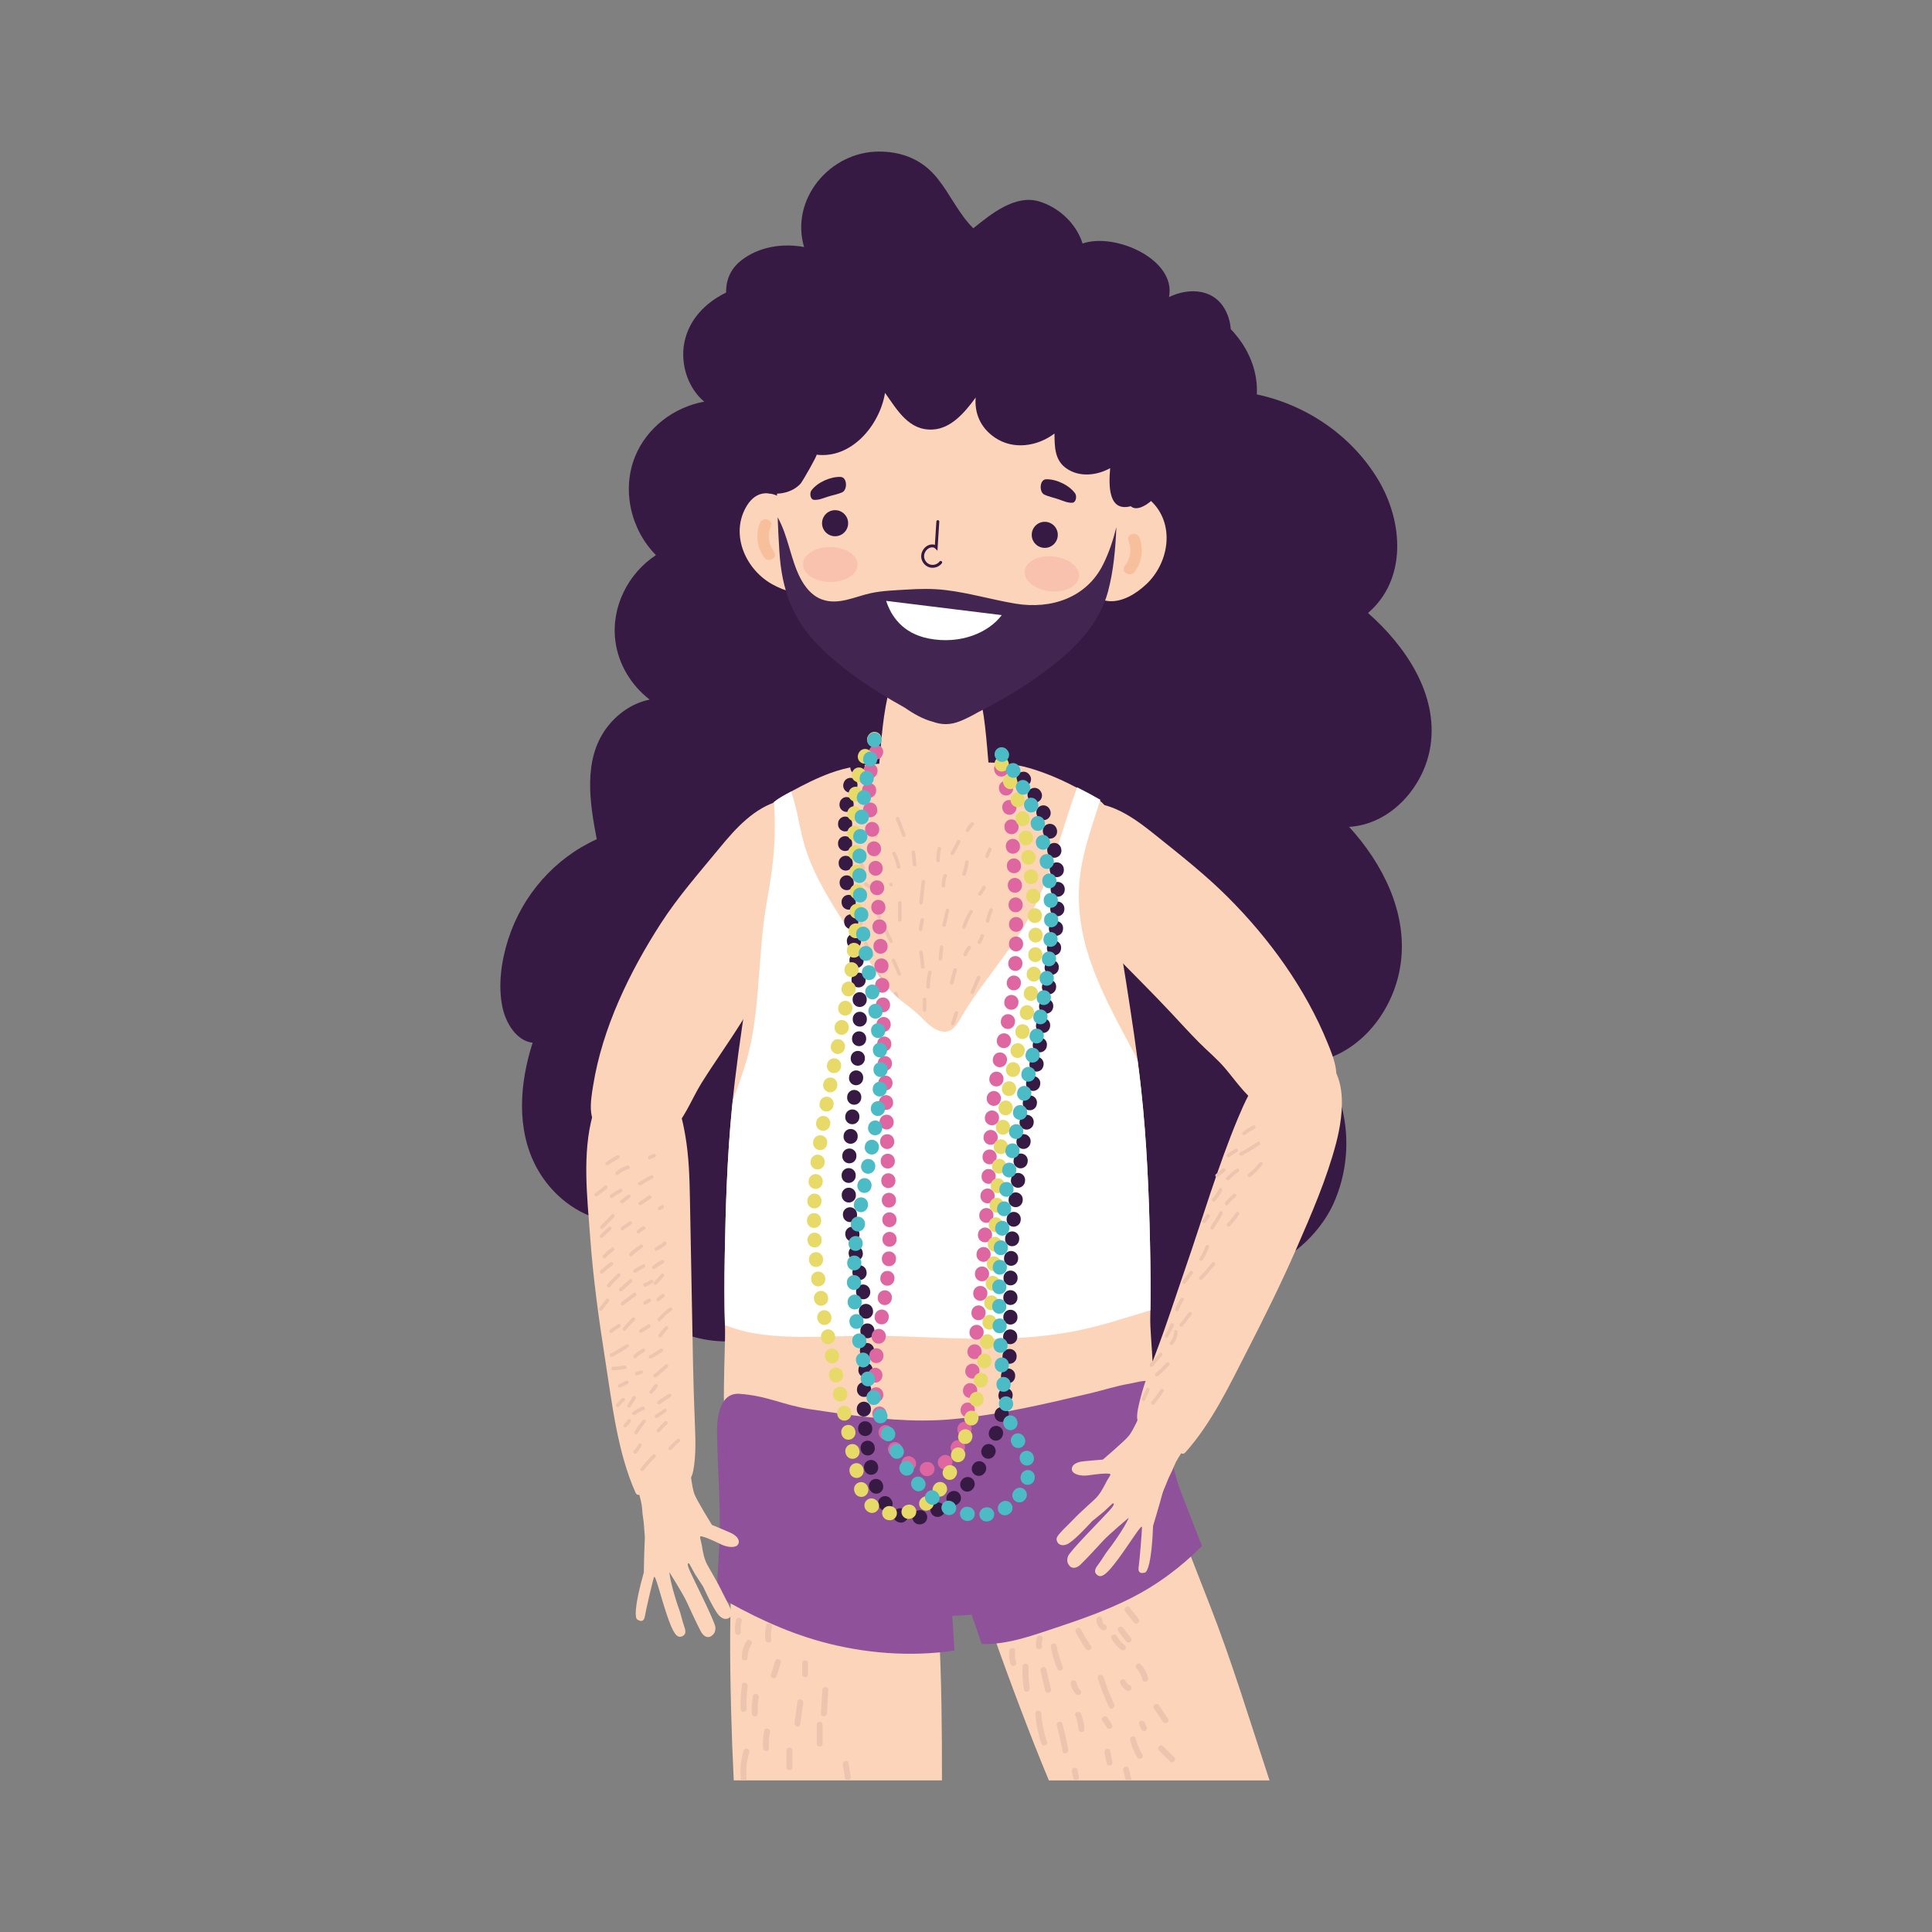 <?xml version="1.0" encoding="UTF-8"?><svg id="Capa_1" xmlns="http://www.w3.org/2000/svg" viewBox="0 0 1500 1500"><rect x="0" y="0" width="1500" height="1500" fill="#808080" stroke="none"/><defs><style>.cls-1{fill:#f8bf9c;}.cls-2{fill:#f8c2af;}.cls-3{fill:#432552;}.cls-4{fill:#fff;}.cls-5{fill:#fbd4ba;}.cls-6{fill:#e7da69;}.cls-7{fill:#edc4ae;}.cls-8{fill:#4bbbc6;}.cls-9{fill:#371a43;}.cls-10{fill:#8f519a;}.cls-11{fill:#de67a2;}</style></defs><path class="cls-9" d="M1062.12,475.92c30.33-26.01,27.4-70.81,7.95-103.34-20.43-34.16-55.5-58.15-94.26-66.36,1.64-32.96-23.67-62.3-54.43-71.88-36.32-11.3-75.12,4.97-102.44,29.12-26.42-22.02-58.32-36.88-92.41-42.13-15.55-2.39-34.25-4.85-49.36.82-2.55.95-4.93,2.27-7.1,3.88-4.48-14.3-16.22-26.29-32.07-28.19-16.22-1.95-30.56,7.87-37.85,21.47-.73-.72-1.77-1.15-3.16-1.05-26.85,2.06-56.98,16.15-64.83,44.16-4.9,17.47.91,37.96,14.58,49.42-23.38,4.25-44.45,20.04-53.61,42.46-10.61,26.02-3.4,57,16.14,76.68-21.74,14.29-34.87,40.42-31.51,66.61,2.34,18.3,12.4,34.56,26.66,45.6-13.24,2.54-25.5,11.06-33.75,22.34-18.05,24.62-12.8,57.85-7.35,86.05-32.73,14.8-57.65,43.28-68.7,77.55-5.33,16.49-8.18,36.06-4.45,53.21,2.64,12.09,10.87,25.8,23.35,27.24-10.07,31.47-12.99,67.39,3.27,97.25,11.24,20.64,31.41,36.84,54.39,41.05-.23.43-.44.88-.63,1.33-4.37,10.39.48,23.32,4.69,32.98,9.24,21.28,26.35,39.18,47.12,49.52,35.48,17.69,77.68,10.45,106.87-14.3-.15,10.62,3.7,21.71,9.27,30.73,12.59,20.39,33.35,35.58,55.82,43.34,44.61,15.4,94.1-2.23,121.21-39.95,30.52,24.65,77.99,35.86,111.18,9.99,22.82-17.79,33.45-50.5,23.17-77.09,33.28,11.59,71.48-19.48,85.17-49.39,16.43-35.92,13.15-79.59-10.18-111.43,34.32-8.66,58.27-41.7,62.72-76.17,5.07-39.25-14.15-76.98-40.12-105.46,32.42-1.96,58.58-31.33,63.22-63.35,5.8-40.09-19.73-77.28-48.57-102.72"/><path class="cls-5" d="M897.62,1105.5c0,76.31-73.28,138.17-163.66,138.17s-163.66-61.86-163.66-138.17,73.27-138.17,163.66-138.17,163.66,61.86,163.66,138.17Z"/><path class="cls-5" d="M569.05,1207.58c-2.8,39.8-2.43,79.88-1.44,119.75.46,18.32,1.15,36.66,2.07,54.97h161.66c.05-39.16-.33-78.36-2.34-117.46-.51-9.74-1.63-19.27-1.38-28.96.35-13.22,0-26.51-1.62-39.64-1.4-11.43-4.08-31.18-17.98-34-13.94-2.83-27.93-5.41-41.83-8.41-29.52-6.39-58.98-13.05-88.41-19.82-3.18-.73-15.39-41.15-15.35-18.32.03,23.04,8.22,68.95,6.61,91.89Z"/><path class="cls-5" d="M752.07,1211.01c11.86,38.48,25.39,76.47,39.66,114.12,7.25,19.15,14.71,38.25,22.62,57.18h171.31c-15.13-45.71-28.98-91.8-46.58-136.7-10.88-27.71-21.6-55.48-32.41-83.21-8.54-21.91-10.69-112.66-24.81-131.7-3.21-4.34-16.23,56.36-22.43,57.14-4.28.54-8.33,2.2-12.35,3.7-12.89,4.82-25.55,10.29-38.2,15.71-25.79,11.04-51.42,22.44-76.96,34.02-2.17.98-3.88,3.27-2.91,5.77,8.32,21.24,16.34,42.16,23.05,63.95Z"/><path class="cls-5" d="M892.87,964.99c-.86-39.57-2.55-79.23-6.83-118.6-3.08-28.42-7.48-56.69-11.89-84.93-4.61-29.6-10.44-59.38-11.16-89.38-.25-10.61.25-21.23-.09-31.82-.2-5.96-1.85-11.11-5.82-15.6-5.71-6.46-15.41-10.11-22.84-14-11.21-5.86-22.89-10.8-35.04-14.34-23.46-6.85-50.82-3.67-74.93-3.67-27.23,0-53.52-1.96-79.57,7.56-10.71,3.92-20.94,9.13-30.94,14.6-6.83,3.73-13.96,7.11-18.17,13.96-3.04,4.96-2.84,11.55-2.81,17.12.05,13.27.2,26.52-.55,39.78-1.71,29.98-8.21,60.12-12.8,89.78-4.37,28.28-8.41,56.62-11.18,85.11-3.68,37.89-4.88,76.11-5.56,114.16-.34,19-.43,38,.21,56.99.49,14.48-3.68,76.83,2.75,90.1,14.45,29.86,60.62-8.22,90.37-5.03,19.66,2.09,39.43,3.41,59.18,4.23,28.37,1.16,58.11,2,85.95-4.41,31.75-7.55,79,12.14,92.19-22.52,5.05-13.32-.61-56.58-.27-70.56.48-19.5.21-39.02-.21-58.53Z"/><path class="cls-5" d="M1029.3,847.43c-6.41,2.46-14.44.91-21.13,1.24-8.53.41-17.06,5.21-22.44,11.79-.74.91-2.22,1.21-3.27.65-13.05-7.1-21.74-20.33-31.09-31.45-6.18-7.35-13.72-13.49-20.47-20.31-7.46-7.54-14.6-15.41-21.86-23.16-28.81-30.84-60.01-58.99-86.07-92.42-8.66-11.25-22.12-27.56-15.94-42.95,7.09-17.66,19.25-27.48,38.87-27.32,19.64.15,37.2,13.6,51.78,25.32,19.14,15.35,38.44,30.53,55.8,47.91,32.12,32.14,60.09,70.78,77.26,113.05,4.19,10.35,13.58,31.88-1.45,37.65Z"/><path class="cls-5" d="M642.32,686.01c-19.05,37.84-44.14,71.58-66.52,107.36-9.98,15.97-21,31.3-30.98,47.23-8.51,13.6-13.84,29.96-26.52,40.5-.91.75-2.41.74-3.32,0-6.2-5.11-14.45-7.79-22.44-7.41-7.14.34-14.04,3.61-21.24,3.17-16.82-1.02-12.56-22.98-10.75-34.26,7.18-44.63,28.25-88.02,52.51-125.66,13.47-20.88,29.84-39.39,45.57-58.53,12.61-15.33,27-31.43,46.87-36.72,18.43-4.91,32.24,2.77,42.88,17.19,10.66,14.45.75,33.39-6.07,47.12Z"/><path class="cls-5" d="M759.07,533.12c-.33-1.18-1.43-2.02-2.65-2.02h-62.7c-1.21,0-2.32.84-2.64,2.02-5.61,20.29-6.76,41.4-8.63,62.27-.12,1.34.59,2.16,1.55,2.48,12.18,7.05,26.78,15.2,41.07,15.8,13.74.59,29.78-9.26,41.27-15.91.78-.45,1.45-1.43,1.37-2.37-1.87-20.87-3.02-41.98-8.63-62.27Z"/><path class="cls-10" d="M762.2,1276.38c20.06.66,39.17-6.52,58.09-12.78,19.13-6.34,38.18-13.1,56.27-22.06,21.07-10.44,40.12-24.53,56.63-41.2-1.54-3.98-3.09-7.95-4.62-11.88-3.88-10.02-7.77-20.03-11.67-30.04-8.87-22.78-9.67-47.46-16.5-70.77-1.22-4.17-2.54-14.71-8.17-15.41-5.16-.64-10.48,1.27-15.55,2.11-10.04,1.7-19.67,4.89-29.56,7.24-34.75,8.23-70.7,16.75-106.63,20.17-7.74.74-15.9,1.11-24.27,1.11-28.89,0-58.38-4.43-86.88-8.7-21.63-3.24-33.23-10.52-55.6-12.03l-.74-.03c-14.75,0-16.46,19.73-16.32,30.15.44,31.43,3.64,63.15,1.43,94.54-.75,10.71-1.27,21.41-1.62,32.04,25.66,14.87,52.43,27.85,81.12,35.73,33.24,9.14,69.15,11.98,103.38,6.95-.4-6.28-.76-12.14-1.02-17.26-.16-3.16-.39-6.3-.61-9.34l-.03-.36c5.02-.13,10.02-.45,15.02-.94,2.52,7.41,5.14,15,7.86,22.75Z"/><path class="cls-5" d="M844.55,453.62c-.24-5.25,2.55-12,3.64-17.13,1.37-6.44,2.73-12.88,4.1-19.32,3.82-18.95,23.46-47.77,43.29-26.28,16.71,18.12,11.38,46.69-5.48,62.59-7.48,7.06-18.14,13.97-28.86,13.25-7.1-.47-16.3-5.2-16.69-13.11"/><path class="cls-5" d="M643.87,442.46c-1.07-5.14-5.46-10.98-7.8-15.67-2.93-5.9-5.87-11.79-8.81-17.68-8.43-17.39-34.68-40.37-48.48-14.61-11.64,21.73.66,48.05,20.96,59.23,9.02,4.96,21.06,8.98,31.26,5.61,6.75-2.23,14.48-9.12,12.87-16.88"/><path class="cls-5" d="M812.44,513.62c8.59-4.92,16.93-10.39,24.38-16.9,2.89-11.65,10.62-20.93,15.79-31.84,6.55-13.85,6.9-29.04,12.71-42.92.22-.55.5-1.04.8-1.5,1.06-15.51,1.12-31.18,1.7-46.18,1.64-43.64,8.95-93.7-22.3-129.45-21.86-24.99-55.36-35.29-87.39-38.47-36.81-3.66-78.32-.62-109.8,20.75-32.56,22.1-44.46,57.07-45.11,94.6-.61,35.55-.36,71.29,1.91,106.77.26,4.09.66,8.04,1.2,11.92,3.23.96,6.04,3.54,6.48,7.71,2.41,22.65,20.79,41.21,35.86,56.74,15.28,15.73,32.23,30.18,51.66,40.52,8.81,4.68,17.88,8.18,27.18,10.03,28.71-12.55,57.76-26.23,84.95-41.78"/><path class="cls-3" d="M856.37,438.4c-12.91,25.8-40.42,34.82-67.81,30.29-18.14-3-35.85-8.33-54.13-10.53-10.21-1.23-20.18-1.07-30.43-.41-9.24.58-18.84.82-27.91,2.78-12.48,2.7-25.49,9.69-38.35,4.73-7.77-3-12.99-9.79-16.67-17-7.25-14.25-9.26-32.48-17.3-46.62.33,8.96.77,17.91,1.36,26.85,1.85,28.92,10.02,52.29,30.71,73.03,19.38,19.42,42.58,34.56,66.5,47.84,7,4.88,14.41,9.07,22.12,11.08,6.67,2.31,13.26,2.68,21.55-.78,4.52-1.88,8.91-4.12,13.18-6.6,20.48-10.36,40.37-22.33,58.31-36.55,19.19-15.21,36.36-33.2,42.8-57.42,4.25-15.94,5.73-32.93,6.45-49.88-2.46,10.05-5.74,19.95-10.38,29.2"/><path class="cls-9" d="M722.54,440.7l-1.22-.3c-3.5-1.16-6.08-4.7-6.12-8.4-.03-2.92,1.47-5.88,3.9-7.7,1.85-1.38,4.52-2.08,6.75-1.26l1.15-18.16c.04-.62.58-1.09,1.2-1.05.62.04,1.09.58,1.05,1.2l-1.43,22.54-1.78-1.77c-1.38-1.37-3.98-.91-5.59.31-1.88,1.4-3.03,3.65-3,5.86.03,2.76,1.95,5.4,4.57,6.28,2.62.87,5.75-.09,7.43-2.29.38-.5,1.09-.59,1.59-.21.49.38.59,1.09.21,1.59-2,2.61-5.49,3.91-8.72,3.36Z"/><path class="cls-9" d="M648.47,396.1c-5.59-.07-10.17,4.41-10.23,10.01-.06,5.59,4.42,10.17,10.01,10.23,5.59.06,10.17-4.42,10.24-10.01.06-5.59-4.42-10.17-10.02-10.23Z"/><path class="cls-9" d="M821.27,415.37c.07-5.59-4.41-10.18-10.02-10.24-5.57-.06-10.16,4.42-10.22,10.01-.06,5.59,4.42,10.17,10.02,10.23,5.59.07,10.16-4.42,10.22-10"/><path class="cls-1" d="M880.27,414.46c-2.71,0-5.33,2.07-4.12,5.29,2.62,6.98,1.61,13.84-2.88,19.78-2.45,3.22.66,6.42,3.9,6.42,1.34,0,2.7-.54,3.69-1.86,5.74-7.56,7.21-17.71,3.86-26.6-.8-2.11-2.64-3.02-4.45-3.02"/><path class="cls-1" d="M594.38,403.16c-1.77,0-3.57.88-4.39,2.93-3.55,8.8-2.3,19,3.25,26.68.99,1.38,2.39,1.95,3.76,1.95,3.2,0,6.28-3.1,3.93-6.33-4.36-6.05-5.21-12.93-2.43-19.84,1.3-3.23-1.37-5.38-4.12-5.38"/><path class="cls-9" d="M632.06,388.08c3.55.25,7.11-1.29,10.45-2.39,3.77-1.24,7.8-1.84,11.42-3.49,4.09-1.87,3.95-11.65-1.21-11.9-7.84-.38-18.08,4.19-22.75,10.47-1.5,2.02-1,7.09,2.09,7.31Z"/><path class="cls-9" d="M832.46,390.34c-3.54.18-7.07-1.45-10.38-2.62-3.74-1.33-7.77-2.03-11.34-3.75-4.06-1.96-3.68-11.73,1.48-11.87,7.84-.21,17.98,4.6,22.51,10.98,1.45,2.05.83,7.11-2.27,7.26Z"/><path class="cls-2" d="M644.4,424.73c-11.52,0-20.86,5.91-20.95,13.32-.08,7.5,9.34,13.67,21.05,13.8h.39c11.52,0,20.86-5.91,20.95-13.32.08-7.49-9.34-13.67-21.05-13.8h-.39"/><path class="cls-2" d="M814.61,431.89c-10.12,0-18.34,4.76-19.04,11.46-.79,7.45,8.02,14.48,19.65,15.7,1.16.12,2.32.18,3.44.18,10.12,0,18.35-4.77,19.06-11.46.78-7.45-8.03-14.48-19.66-15.7-1.17-.12-2.33-.18-3.45-.18"/><path class="cls-4" d="M777.74,477.58c-9.98,13.43-31.91,23.08-56.85,18.14-20.52-4.07-29.21-17.86-32.88-29.2l89.73,11.05Z"/><path class="cls-7" d="M615.41,774.41c-.93,4.55.8,9.62,5.22,11.7,4.95,2.33,9.31-1.05,10.42-5.97.78-3.45-4.5-4.91-5.28-1.46-.47,2.06-1.25,3.22-2.67,2.55-1.99-.93-2.82-3.28-2.41-5.36.7-3.45-4.58-4.92-5.28-1.46Z"/><path class="cls-7" d="M797.61,765.27c-2,5.02.9,10.14,6.34,10.68,5.91.57,10.17-4.44,11.14-9.83.62-3.46-4.66-4.93-5.28-1.46-.52,2.81-1.94,5.81-5.16,5.85-2.31.03-2.59-1.67-1.75-3.78,1.32-3.29-3.99-4.7-5.28-1.46Z"/><path class="cls-7" d="M671.17,687.29c1.53,1.49,3.41,2.46,5.3,3.41,1.58.79,2.96-1.57,1.38-2.36-1.68-.84-3.39-1.68-4.75-2.99-1.27-1.23-3.21.71-1.93,1.93Z"/><path class="cls-7" d="M678.02,662.16c.63.63,1.21,1.21,1.62,2,.82,1.57,3.18.18,2.37-1.38-.51-.99-1.27-1.78-2.04-2.56-1.25-1.25-3.2.69-1.94,1.94Z"/><path class="cls-7" d="M691.79,688.15c1.76,0,1.76-2.74,0-2.74s-1.77,2.74,0,2.74Z"/><path class="cls-7" d="M692.89,663.25c1.75,3.2,2.64,6.68,3.52,10.18.43,1.72,3.07.99,2.64-.73-.93-3.74-1.93-7.43-3.79-10.84-.86-1.55-3.22-.17-2.37,1.38Z"/><path class="cls-7" d="M695.63,636.29c1.83,4.2,3.2,8.59,5.03,12.8.7,1.62,3.07.22,2.37-1.38-1.82-4.21-3.2-8.59-5.03-12.8-.7-1.61-3.06-.21-2.37,1.39Z"/><path class="cls-7" d="M711.44,671.24c-.43-3.19-.5-6.41-.93-9.6-.21-1.73-2.97-1.75-2.74,0,.42,3.18.5,6.41.91,9.6.24,1.72,2.97,1.75,2.75,0Z"/><path class="cls-7" d="M716.46,700.95c.5-5.5,1.34-10.96,1.83-16.45.16-1.76-2.58-1.75-2.74,0-.5,5.5-1.34,10.96-1.83,16.45-.16,1.77,2.58,1.75,2.74,0Z"/><path class="cls-7" d="M700.01,714.2v-13.25c0-1.76-2.73-1.76-2.73,0v13.25c0,1.77,2.73,1.77,2.73,0Z"/><path class="cls-7" d="M683.84,711.22c-1.32-2.66-2.17-5.43-2.62-8.35-.26-1.75-2.91-1-2.64.73.5,3.16,1.48,6.14,2.88,9.01.78,1.59,3.15.2,2.38-1.38Z"/><path class="cls-7" d="M715.95,721.88c.48-2.43.9-4.88,1.38-7.31.35-1.72-2.3-2.46-2.64-.73-.49,2.43-.89,4.88-1.38,7.32-.34,1.72,2.3,2.46,2.64.72Z"/><path class="cls-7" d="M734.23,718.68c.86-3.82,1.79-7.62,2.75-11.43.43-1.71-2.21-2.45-2.64-.73-.96,3.8-1.89,7.6-2.75,11.42-.38,1.73,2.26,2.46,2.64.73Z"/><path class="cls-7" d="M749.78,720.05c1.38-4.05,3.12-7.91,5.35-11.55.93-1.52-1.45-2.89-2.37-1.39-2.36,3.85-4.17,7.95-5.62,12.21-.57,1.68,2.07,2.39,2.64.73Z"/><path class="cls-7" d="M733.83,687.69c.03-2.55.41-5.01,1.32-7.4.62-1.66-2.03-2.36-2.65-.73-.98,2.6-1.39,5.36-1.43,8.13,0,1.77,2.73,1.77,2.75,0Z"/><path class="cls-7" d="M729.72,668.04c0-2.98.08-5.88.86-8.77.46-1.71-2.19-2.44-2.64-.73-.84,3.13-.96,6.28-.96,9.5,0,1.77,2.74,1.77,2.74,0Z"/><path class="cls-7" d="M749.78,678.92c.99-2.99,1.81-6.02,2.29-9.14.26-1.72-2.39-2.47-2.65-.73-.46,3.12-1.29,6.14-2.28,9.14-.55,1.68,2.09,2.4,2.64.73Z"/><path class="cls-7" d="M740.5,663.25c1.75-3.02,3.61-5.95,5.03-9.14.7-1.6-1.66-3-2.37-1.39-1.4,3.19-3.3,6.13-5.03,9.14-.88,1.53,1.49,2.91,2.37,1.38Z"/><path class="cls-7" d="M752.39,645.43c.91-1.76,2.06-3.34,3.44-4.75,1.25-1.27-.7-3.21-1.94-1.94-1.54,1.57-2.88,3.36-3.88,5.3-.8,1.57,1.56,2.96,2.38,1.39Z"/><path class="cls-7" d="M767.61,665.21c.48-1.82,1.3-3.48,2.14-5.16.79-1.58-1.58-2.97-2.37-1.38-.93,1.88-1.88,3.77-2.43,5.81-.46,1.71,2.18,2.44,2.65.73Z"/><path class="cls-7" d="M761.98,694.78c1.19-1.6,2.29-3.24,3.2-5.03.79-1.57-1.57-2.96-2.37-1.38-.91,1.78-2,3.43-3.2,5.03-1.05,1.42,1.32,2.78,2.38,1.38Z"/><path class="cls-7" d="M768.06,715.48c.55-2.99,1.76-5.81,2.74-8.68.57-1.68-2.07-2.39-2.65-.73-.97,2.88-2.18,5.69-2.74,8.69-.32,1.72,2.33,2.46,2.65.72Z"/><path class="cls-7" d="M761.53,732.26c1.07-1.64,1.92-3.45,2.43-5.35.45-1.71-2.2-2.44-2.65-.73-.45,1.68-1.2,3.23-2.14,4.69-.97,1.49,1.39,2.86,2.37,1.39Z"/><path class="cls-7" d="M731.55,744.37c.38-2.91.41-5.87.86-8.78.26-1.73-2.38-2.48-2.65-.73-.49,3.15-.53,6.34-.96,9.5-.22,1.75,2.51,1.73,2.75,0Z"/><path class="cls-7" d="M717.83,750.76c-.46-3.81-.91-7.62-1.37-11.43-.21-1.73-2.96-1.75-2.74,0,.47,3.81.9,7.62,1.37,11.43.21,1.73,2.97,1.75,2.74,0Z"/><path class="cls-7" d="M699.51,755.88c-1.39-3.7-2.96-7.31-4.71-10.84-.78-1.58-3.16-.19-2.36,1.39,1.64,3.32,3.11,6.71,4.43,10.18.63,1.64,3.28.93,2.65-.73Z"/><path class="cls-7" d="M678.13,740.65c-2.12-2.64-3.49-5.77-4.82-8.86-.68-1.62-3.05-.22-2.36,1.38,1.43,3.35,2.94,6.57,5.23,9.41,1.11,1.38,3.05-.57,1.94-1.93Z"/><path class="cls-7" d="M692.96,729.96c-1.22-2.45-2.6-4.84-3.52-7.44-.57-1.66-3.22-.95-2.64.73.98,2.84,2.46,5.43,3.79,8.1.81,1.58,3.16.19,2.36-1.38Z"/><path class="cls-7" d="M671.49,673.29c-1.23-2.08-2.17-4.13-2.61-6.53-.31-1.74-2.95-1-2.64.73.48,2.61,1.54,4.91,2.89,7.18.89,1.52,3.27.14,2.37-1.38Z"/><path class="cls-7" d="M681.54,648.16c-1.17-2.39-2.12-4.81-2.6-7.45-.31-1.74-2.95-1-2.64.73.52,2.87,1.6,5.5,2.88,8.1.78,1.59,3.14.2,2.36-1.38Z"/><path class="cls-7" d="M721.95,766.3c.04-3.74.45-7.43,1.32-11.06.41-1.72-2.23-2.45-2.64-.73-.93,3.87-1.4,7.82-1.42,11.79-.01,1.77,2.73,1.77,2.74,0Z"/><path class="cls-7" d="M740.18,763.47c.86-3.37,1.79-6.71,2.75-10.05.49-1.71-2.15-2.43-2.64-.73-.96,3.34-1.9,6.69-2.75,10.05-.43,1.71,2.21,2.45,2.64.73Z"/><path class="cls-7" d="M756.04,771.11c1.83-3.74,3.2-7.68,5.02-11.43.78-1.58-1.59-2.98-2.36-1.38-1.82,3.75-3.21,7.68-5.03,11.43-.77,1.58,1.6,2.97,2.37,1.38Z"/><path class="cls-7" d="M750.69,741.53c.71-1.75,1.52-3.5,2.85-4.88,1.23-1.27-.71-3.21-1.94-1.94-1.67,1.73-2.66,3.88-3.55,6.09-.67,1.64,1.99,2.34,2.64.72Z"/><path class="cls-7" d="M741.1,795c.91-2.74,1.82-5.48,2.74-8.22.56-1.68-2.09-2.4-2.65-.73-.91,2.75-1.83,5.49-2.74,8.23-.56,1.69,2.08,2.4,2.65.73Z"/><path class="cls-7" d="M719.21,784.13v-8.23c0-1.77-2.75-1.77-2.75,0v8.23c0,1.77,2.75,1.77,2.75,0Z"/><path class="cls-7" d="M699.05,778.74c-.84-2.57-1.44-5.2-2.28-7.77-.56-1.67-3.21-.95-2.65.73.84,2.57,1.45,5.2,2.29,7.77.55,1.68,3.2.96,2.64-.73Z"/><path class="cls-7" d="M677.57,776.9c-1.01-2.55-1.87-5.16-2.75-7.77-.55-1.66-3.2-.95-2.65.73.87,2.6,1.73,5.21,2.75,7.77.64,1.62,3.3.91,2.64-.73Z"/><path class="cls-7" d="M684.74,758.76c-.9-1.79-2-3.42-3.41-4.85-1.25-1.26-3.17.68-1.93,1.94,1.25,1.27,2.17,2.7,2.98,4.29.81,1.58,3.17.19,2.37-1.38Z"/><path class="cls-7" d="M669.67,716.25c-1.32-2.76-1.73-5.82-2.16-8.82-.25-1.74-2.89-.99-2.64.73.47,3.27,1,6.46,2.42,9.47.75,1.59,3.12.2,2.38-1.39Z"/><path class="cls-7" d="M680.17,799.43c-1.23-2.08-2.16-4.29-3.05-6.52-.66-1.62-3.3-.92-2.65.73.98,2.46,2,4.9,3.34,7.18.9,1.52,3.27.14,2.37-1.39Z"/><path class="cls-7" d="M702.76,811.09c0-2.02-.05-4.06.4-6.04.4-1.72-2.24-2.45-2.64-.72-.5,2.21-.5,4.5-.5,6.76,0,1.76,2.75,1.76,2.75,0Z"/><path class="cls-5" d="M532.09,881.78c2.72,15.89,3.27,32.12,3.56,48.2.78,43.35,1.66,86.7,2.44,130.06.27,14.32.79,28.59,1.32,42.9.48,12.9,1.25,26.43-1.23,39.17-1.48,7.55-4.97,8.57-11.7,10.37-10.02,2.69-20.06,5.37-30.1,8.05-1.35.37-2.3-.29-2.73-1.26l-.19-.32c-13.92-31.18-18.05-67.88-23.3-101.28-5.06-32.23-9.62-64.69-11.96-97.24-2.24-31.01-6.36-64.61,2.05-95.02,4.02-14.46,12.65-27.06,27.53-31.4,12.23-3.57,24.08,1.63,31.48,11.46,7.72,10.25,10.7,23.94,12.83,36.32Z"/><path class="cls-5" d="M535.77,1140.08s1.27,14.87,3.52,20.31c2.23,5.44,13.45,23.53,13.45,23.53,0,0,15,6.13,16.51,7.19,1.51,1.05,5.22,3.51,4.2,7.06-1.2,4.16-8.62,3.29-13.45.95-7.04-3.4-12.16-5.72-15.49-6.31-2.02-.36-.29,2.73.43,7.23.82,5.25,1.89,10.9,4.48,15.32,1.97,3.36,8.95,15.78,9.64,17.34.7,1.56,5.23,10.34,5.86,11.55.63,1.2,3.61,7.14,3.2,8.91-.94,3.94-5.95,5.78-10.34.54-4.39-5.23-11.78-21.7-11.78-21.7l-6.45-9.93-4.43-8.06s-3.01-2.11.68,6.12c3.69,8.23,19.59,39.32,19.66,43.55.06,4.23-1.81,5.52-3.3,6.6-1.97,1.41-5.4,1.07-7.87-3.36-2.46-4.44-9.03-18.61-11.24-23.46-2.63-5.76-13.28-22.75-13.28-22.75,0,0-.1,1.38,1.25,7.66,1.34,6.28,5.09,18.27,6.21,20.99,1.12,2.72,2.64,9.74,3.93,13.2,1.3,3.46,1.77,6.73-1.86,7.99-3.89,1.35-6.75-2.63-11.52-16.73-4.78-14.11-9.04-31.95-9.99-29.37-.96,2.59-6.25,25.22-7.16,30.62-.89,5.4-4.92,3.06-6.1,2.09-1.17-.97-2.7-8,5.33-36.31,0,0,.36-19.57.7-24.05.35-4.48-.35-7.46-.59-12.43-.25-4.97-1.02-6.2-1.45-13.32-.44-7.12-5.63-21.1-5.63-21.1l42.94-9.87Z"/><path class="cls-7" d="M494.87,1113.18c1.85-3.16,3.98-6.16,6.36-8.95,1.14-1.36-1.1-2.93-2.23-1.59-2.37,2.8-4.5,5.79-6.37,8.96-.89,1.51,1.34,3.11,2.24,1.59Z"/><path class="cls-7" d="M489.48,1092.3c1.42-2.03,2.62-4.21,4.04-6.24,1.02-1.45-1.23-3.04-2.24-1.58-1.42,2.02-2.62,4.21-4.04,6.23-1.02,1.45,1.23,3.05,2.24,1.59Z"/><path class="cls-7" d="M493.02,1098.42c2.16-1.57,4.37-2.9,6.9-3.81,1.66-.6.48-3.08-1.16-2.49-2.74,1-5.17,2.5-7.51,4.19-1.44,1.04.33,3.14,1.77,2.11Z"/><path class="cls-7" d="M481.69,1077.3c1.88-.85,3.66-1.94,5.55-2.79,1.62-.73.46-3.21-1.16-2.49-1.88.86-3.67,1.94-5.55,2.79-1.61.73-.46,3.21,1.16,2.48Z"/><path class="cls-7" d="M475.9,1063.91c3.19-.05,6.32-.56,9.45-1.09,1.75-.29,1.29-3-.46-2.7-2.88.49-5.79,1.02-8.72,1.06-1.74.03-2.04,2.75-.27,2.73Z"/><path class="cls-7" d="M494.54,1067.76c1.21-.24,2.32-.82,3.52-1.06,1.74-.34,1.29-3.05-.45-2.7-1.22.24-2.32.82-3.52,1.06-1.74.34-1.29,3.05.45,2.71Z"/><path class="cls-7" d="M475.32,1053.35c4.34-2.18,8.48-4.69,12.52-7.36,1.47-.97-.29-3.06-1.75-2.1-3.85,2.54-7.81,4.9-11.93,6.98-1.58.79-.43,3.28,1.16,2.48Z"/><path class="cls-7" d="M475.28,1034.67c1.85-1.55,3.86-2.85,5.92-4.11,1.49-.91.36-3.41-1.16-2.49-2.25,1.38-4.49,2.79-6.53,4.49-1.34,1.14.41,3.25,1.77,2.11Z"/><path class="cls-7" d="M493.89,1054.24c1.81-1.95,4.04-3.27,6.29-4.64,1.49-.9.35-3.4-1.16-2.48-2.46,1.48-4.93,2.89-6.9,5.02-1.18,1.27.55,3.4,1.77,2.1Z"/><path class="cls-7" d="M498.11,1034.65c2.1-1.29,4.2-2.57,6.3-3.85,1.49-.91.35-3.41-1.16-2.48-2.11,1.28-4.21,2.57-6.3,3.84-1.49.91-.35,3.41,1.16,2.49Z"/><path class="cls-7" d="M485.88,1032.66c2.18-2.55,4.37-5.1,6.8-7.43,1.28-1.21-.48-3.32-1.75-2.1-2.6,2.48-4.94,5.21-7.29,7.93-1.14,1.35,1.1,2.93,2.24,1.59Z"/><path class="cls-7" d="M484.17,1013.23c3.06-2.49,6.25-4.82,9.43-7.16,1.45-1.05-.33-3.14-1.75-2.11-3.2,2.33-6.37,4.67-9.45,7.16-1.37,1.11.39,3.21,1.77,2.1Z"/><path class="cls-7" d="M467.51,1017.23c1.7-2.37,3.62-4.57,5.32-6.93,1.02-1.44-1.21-3.02-2.24-1.59-1.7,2.36-3.62,4.56-5.31,6.93-1.05,1.44,1.2,3.02,2.23,1.59Z"/><path class="cls-7" d="M473.69,999.03c2.2-3,5.01-5.41,7.63-8.03,1.24-1.24-.5-3.35-1.75-2.1-2.79,2.77-5.78,5.35-8.11,8.54-1.05,1.43,1.19,3.01,2.23,1.59Z"/><path class="cls-7" d="M482.77,1002.35c2.65-2.18,5.17-4.51,7.66-6.86,1.27-1.21-.47-3.32-1.78-2.11-2.48,2.35-5,4.68-7.64,6.86-1.36,1.12.39,3.23,1.75,2.11Z"/><path class="cls-7" d="M501.33,998.88c1.89-.82,3.72-1.71,5.41-2.91,1.44-1.02-.32-3.12-1.77-2.11-1.49,1.06-3.14,1.8-4.79,2.53-1.62.71-.47,3.19,1.15,2.48Z"/><path class="cls-7" d="M501.36,1012.78c1.15-.62,2.24-1.34,3.39-1.96,1.54-.84.39-3.33-1.16-2.48-1.15.62-2.24,1.34-3.39,1.96-1.53.84-.39,3.33,1.16,2.48Z"/><path class="cls-7" d="M493.79,987.97c1.95-1.59,4.3-2.46,6.46-3.73,1.5-.89.36-3.39-1.17-2.49-2.35,1.39-4.91,2.37-7.04,4.12-1.37,1.12.39,3.22,1.75,2.1Z"/><path class="cls-7" d="M467.94,988.63c2.43-2.3,4.91-4.55,7.72-6.4,1.48-.97-.29-3.07-1.75-2.11-2.8,1.86-5.28,4.11-7.73,6.41-1.27,1.2.48,3.32,1.76,2.1Z"/><path class="cls-7" d="M470.33,976.42c1.86-2.06,3.98-3.83,6.2-5.47,1.43-1.05-.34-3.15-1.75-2.1-2.42,1.79-4.67,3.75-6.69,5.99-1.18,1.31,1.07,2.88,2.24,1.59Z"/><path class="cls-7" d="M490.68,975.05c2.55-2.38,5.25-4.56,8.18-6.48,1.48-.96-.3-3.07-1.76-2.11-2.93,1.91-5.62,4.11-8.17,6.49-1.28,1.2.46,3.31,1.76,2.1Z"/><path class="cls-7" d="M496.49,957.38c1.26-1.16,2.75-2.02,4.14-3.02,1.42-1.04-.34-3.13-1.78-2.11-1.37,1-2.86,1.86-4.11,3.02-1.3,1.19.45,3.3,1.75,2.11Z"/><path class="cls-7" d="M483.72,955.05c2.13-1.34,4.08-2.96,6.23-4.29,1.47-.93.34-3.42-1.16-2.48-2.15,1.34-4.09,2.96-6.23,4.3-1.48.92-.34,3.42,1.16,2.48Z"/><path class="cls-7" d="M468.08,953.85c3.09-2.78,5.79-5.93,8.7-8.89,1.23-1.25-.51-3.36-1.77-2.1-2.91,2.96-5.6,6.1-8.68,8.89-1.32,1.18.44,3.29,1.75,2.11Z"/><path class="cls-7" d="M475.61,929.86c2.09-1.73,4.46-3,6.82-4.26,1.56-.83.41-3.32-1.16-2.48-2.57,1.38-5.16,2.77-7.43,4.64-1.35,1.13.4,3.24,1.77,2.11Z"/><path class="cls-7" d="M468.11,960.58c2-2.18,4.38-3.99,6.39-6.18,1.19-1.3-1.07-2.88-2.24-1.59-2.01,2.19-4.37,3.99-6.38,6.18-1.19,1.3,1.05,2.88,2.23,1.59Z"/><path class="cls-7" d="M497.56,935.55c2.75-1.5,5.29-3.32,7.8-5.16,1.42-1.04-.34-3.15-1.75-2.11-2.34,1.71-4.67,3.4-7.21,4.79-1.54.84-.39,3.34,1.16,2.48Z"/><path class="cls-7" d="M497.61,920.11c2.9-1.86,5.89-3.58,9-5.09,1.59-.77.44-3.27-1.17-2.48-3.32,1.61-6.49,3.48-9.59,5.47-1.48.95.29,3.05,1.76,2.1Z"/><path class="cls-7" d="M480.01,911.97c2.37-2.15,5.16-3.49,8.16-4.49,1.68-.55.51-3.04-1.16-2.48-3.22,1.06-6.24,2.57-8.77,4.87-1.3,1.18.44,3.29,1.76,2.11Z"/><path class="cls-7" d="M483.74,934.05c1.8-1.34,3.52-2.8,5.32-4.14,1.42-1.05-.34-3.15-1.75-2.1-1.81,1.34-3.52,2.8-5.33,4.14-1.41,1.05.34,3.15,1.77,2.1Z"/><path class="cls-7" d="M463.81,928.61c2.55-1.86,5.05-3.74,7.36-5.88,1.29-1.2-.46-3.31-1.77-2.1-2.3,2.14-4.8,4.03-7.35,5.88-1.43,1.04.34,3.15,1.76,2.11Z"/><path class="cls-7" d="M472.24,904.47c2.66-1.73,5.25-3.54,8.11-4.94,1.58-.78.43-3.27-1.16-2.48-3.05,1.5-5.84,3.46-8.7,5.32-1.48.96.29,3.05,1.75,2.1Z"/><path class="cls-7" d="M505.28,899.8c.93-.61,2.16-.82,3.16-1.31,1.58-.8.43-3.29-1.16-2.49-1.23.62-2.58.93-3.75,1.7-.62.41-.61,1.41-.17,1.93.52.62,1.31.58,1.92.17Z"/><path class="cls-7" d="M512.91,939.31c.82-.55,1.66-.78,2.34-1.54.5-.56.23-1.51-.32-1.91-.66-.46-1.41-.24-1.91.32l-.74.35-1.12.68c-.62.42-.62,1.4-.18,1.93.52.61,1.31.59,1.93.17Z"/><path class="cls-7" d="M510.05,970.99c2.46-1.32,4.84-2.77,6.98-4.56,1.36-1.14-.39-3.25-1.75-2.11-1.96,1.65-4.12,2.97-6.37,4.18-1.56.83-.41,3.32,1.15,2.48Z"/><path class="cls-7" d="M509.98,997.06c1.72-1.94,3.45-3.88,5.23-5.77,1.2-1.27-.54-3.39-1.77-2.11-1.94,2.06-3.83,4.18-5.71,6.29-1.17,1.32,1.07,2.89,2.24,1.59Z"/><path class="cls-7" d="M512.67,1025.56c2.69-2.74,5.23-5.78,8.55-7.8,1.49-.91.35-3.4-1.16-2.48-3.57,2.17-6.25,5.24-9.15,8.18-1.23,1.25.52,3.36,1.76,2.11Z"/><path class="cls-7" d="M508.58,985c1.97-1.65,4.12-2.97,6.38-4.18,1.55-.83.4-3.32-1.16-2.48-2.46,1.32-4.84,2.77-6.98,4.57-1.36,1.13.41,3.24,1.75,2.1Z"/><path class="cls-7" d="M511.87,1009.94c1.16-1.06,2.52-1.88,3.69-2.94,1.3-1.19-.45-3.3-1.77-2.11-1.16,1.06-2.51,1.88-3.67,2.94-1.3,1.19.45,3.3,1.75,2.1Z"/><path class="cls-7" d="M513.61,1037.7c1.45-2.02,3.07-3.89,4.78-5.69,1.21-1.27-.55-3.39-1.75-2.1-1.87,1.97-3.67,4-5.26,6.2-1.03,1.44,1.21,3.03,2.24,1.59Z"/><path class="cls-7" d="M509.39,1069.22c3.12-2.33,5.92-5.05,8.92-7.54,1.36-1.13-.39-3.23-1.75-2.1-3,2.49-5.8,5.21-8.93,7.54-1.41,1.05.34,3.16,1.76,2.1Z"/><path class="cls-7" d="M506.42,1081.78c1.48-1.59,2.8-3.3,4.05-5.08,1.02-1.44-1.21-3.03-2.24-1.59-1.11,1.58-2.25,3.15-3.57,4.56-.52.54-.7,1.3-.18,1.93.45.52,1.42.72,1.94.18Z"/><path class="cls-7" d="M505.69,1054.69c3.05-1.5,5.84-3.46,8.69-5.32,1.48-.96-.29-3.05-1.76-2.1-2.66,1.72-5.25,3.54-8.11,4.94-1.58.78-.43,3.27,1.17,2.48Z"/><path class="cls-7" d="M512.45,1090.03c2.71-1.96,5.52-3.77,8.33-5.58,1.48-.95-.29-3.05-1.76-2.11-2.81,1.81-5.63,3.62-8.33,5.59-1.43,1.04.34,3.14,1.76,2.1Z"/><path class="cls-7" d="M486.28,1107.9c1.37-1.3,2.64-2.61,3.46-4.34.76-1.6-1.8-2.55-2.56-.97-.6,1.28-1.66,2.25-2.67,3.2-1.27,1.21.48,3.32,1.77,2.11Z"/><path class="cls-7" d="M480.38,1092.21c1.41-1.52,2.68-3.19,4.34-4.44,1.43-1.07-.34-3.17-1.75-2.11-1.66,1.26-2.92,2.92-4.35,4.44-.5.54-.69,1.3-.16,1.93.43.52,1.41.72,1.93.18Z"/><path class="cls-7" d="M493.91,1128.39c1.66-1.78,3.02-3.68,4.14-5.84.35-.66-.17-1.53-.79-1.77-.76-.29-1.42.13-1.77.8-.89,1.71-2.02,3.3-3.34,4.71-.51.54-.69,1.3-.16,1.93.44.52,1.42.72,1.93.18Z"/><path class="cls-7" d="M499.67,1141.57c2.88-3.53,5.82-6.99,9.12-10.13,1.28-1.21-.46-3.33-1.75-2.11-3.48,3.31-6.57,6.94-9.61,10.65-1.11,1.37,1.12,2.95,2.24,1.59Z"/><path class="cls-7" d="M521.49,1125.37c1.9-2.14,3.84-4.2,6.14-5.93,1.41-1.06-.35-3.16-1.76-2.1-2.48,1.86-4.55,4.13-6.61,6.44-1.18,1.32,1.07,2.89,2.23,1.59Z"/><path class="cls-7" d="M512.21,1111.63c1.81-2.03,3.64-4.05,5.7-5.85,1.33-1.16-.43-3.27-1.77-2.1-2.23,1.94-4.19,4.16-6.16,6.36-1.18,1.32,1.07,2.89,2.23,1.59Z"/><path class="cls-7" d="M510.21,1100.74c2.35-1.29,4.43-2.96,6.69-4.37,1.48-.93.34-3.43-1.16-2.49-2.26,1.41-4.34,3.09-6.68,4.37-1.54.85-.4,3.34,1.15,2.49Z"/><path class="cls-5" d="M920.03,1127.89c-.7.79-1.8,1.12-2.98.36-9.43-6.1-18.86-12.18-28.3-18.27-7.45-4.82-6.42-10.73-4.61-19.06,3.11-14.24,8.58-28.09,13.72-41.69,7.98-21.06,14.83-42.55,22.2-63.83,13.55-39.09,25.3-79.49,41.27-117.68,8.98-21.45,27-60.13,56.65-51.07,30.08,9.19,25.51,47.43,19.37,70.89-7.27,27.73-19.11,54.96-30.53,81.16-11.89,27.29-25.19,54.09-38.78,80.56-13.68,26.64-27.54,55.91-47.73,78.38l-.28.25Z"/><path class="cls-5" d="M885.83,1096.71s-5.77,13.77-9.57,18.25c-3.8,4.49-20.02,18.27-20.02,18.27,0,0-16.16,1.23-17.91,1.78-1.77.54-6.05,1.73-6.17,5.43-.13,4.33,7.2,5.77,12.5,5.04,7.75-1.08,13.33-1.72,16.68-1.25,2.04.29-.57,2.68-2.61,6.76-2.41,4.75-5.16,9.79-8.98,13.2-2.9,2.6-13.36,12.28-14.5,13.55-1.13,1.29-8.15,8.25-9.12,9.19-.96.95-5.63,5.69-5.77,7.5-.32,4.03,3.88,7.32,9.66,3.69,5.79-3.64,17.87-17.05,17.87-17.05l9.19-7.48,6.69-6.3s3.52-1.08-2.52,5.62c-6.04,6.7-30.71,31.41-32.08,35.42-1.34,4,.02,5.81,1.12,7.29,1.45,1.95,4.8,2.68,8.53-.78,3.71-3.46,14.31-14.95,17.9-18.87,4.27-4.68,19.62-17.58,19.62-17.58,0,0-.33,1.34-3.55,6.91-3.2,5.57-10.45,15.82-12.36,18.07-1.89,2.25-5.48,8.46-7.79,11.36-2.29,2.9-3.75,5.86-.67,8.17,3.29,2.48,7.24-.43,16.11-12.38,8.88-11.96,18.4-27.63,18.52-24.88.12,2.76-1.8,25.91-2.58,31.34-.79,5.42,3.74,4.42,5.16,3.86,1.42-.58,5.02-6.79,6.08-36.2,0,0,5.65-18.74,6.7-23.11,1.05-4.37,2.63-6.98,4.38-11.64,1.77-4.66,2.87-5.59,5.48-12.24,2.6-6.64,11.82-18.35,11.82-18.35l-37.83-22.57Z"/><path class="cls-7" d="M974.15,876.26c-2.57,1.43-5.12,2.88-7.4,4.77-1.34,1.12-3.29-.82-1.93-1.95,2.46-2.05,5.2-3.65,7.98-5.21,1.54-.86,2.88,1.53,1.35,2.4Z"/><path class="cls-7" d="M960.52,894.35c-2.04,1.14-4.04,2.3-5.79,3.88-1.32,1.18-3.23-.77-1.93-1.96,1.93-1.74,4.12-3.05,6.38-4.32,1.54-.86,2.88,1.54,1.34,2.4Z"/><path class="cls-7" d="M977.73,888.91c-4.32,3.05-8.91,5.68-13.52,8.27-1.55.86-2.89-1.53-1.35-2.39,4.63-2.59,9.2-5.21,13.54-8.26,1.45-1.02,2.77,1.38,1.34,2.39Z"/><path class="cls-7" d="M951.16,909.31c-1.69,1.54-3.59,2.79-5.26,4.33-1.3,1.2-3.23-.75-1.92-1.95,1.68-1.54,3.58-2.8,5.25-4.34,1.3-1.2,3.22.76,1.93,1.95Z"/><path class="cls-7" d="M961.51,909.85c-2.8,1.64-4.91,4.02-7.32,6.14-1.32,1.16-3.25-.79-1.93-1.95,2.6-2.28,4.9-4.81,7.9-6.57,1.53-.9,2.86,1.5,1.34,2.39Z"/><path class="cls-7" d="M980.07,904.15c-2.71,3.48-5.59,6.7-9.07,9.42-1.38,1.07-3.32-.87-1.93-1.95,3.29-2.56,6.08-5.57,8.64-8.86,1.07-1.38,3.45,0,2.37,1.39Z"/><path class="cls-7" d="M959.44,929.11c-2.26,1.95-4.37,3.99-6.26,6.29-1.12,1.37-3.04-.6-1.92-1.95,1.89-2.3,3.98-4.35,6.26-6.3,1.32-1.14,3.26.8,1.92,1.95Z"/><path class="cls-7" d="M948.81,924.42c-1.39,3.02-3.5,5.59-5.58,8.17-1.1,1.37-3.02-.6-1.92-1.96,1.93-2.39,3.84-4.8,5.15-7.61.73-1.61,3.09-.2,2.35,1.39Z"/><path class="cls-7" d="M939.1,944.51c-.85,1.62-2.02,3-3.07,4.51-1,1.45-3.36.06-2.36-1.39,1.04-1.5,2.2-2.88,3.07-4.51.83-1.57,3.18-.16,2.36,1.39Z"/><path class="cls-7" d="M949.25,942.09c-1.75,4.3-4.82,7.76-6.98,11.82-.84,1.56-3.2.16-2.36-1.39,2.05-3.84,5.03-7.12,6.7-11.18.66-1.62,3.3-.89,2.64.75Z"/><path class="cls-7" d="M961.96,942.91c-1.98,3.33-4.59,6.21-7.19,9.06-1.18,1.31-3.11-.66-1.92-1.96,2.44-2.68,4.87-5.36,6.74-8.49.91-1.53,3.27-.13,2.37,1.39Z"/><path class="cls-7" d="M938.72,968.22c-1.43,3.5-2.81,7.1-5.14,10.1-1.07,1.38-3.44,0-2.37-1.39,2.2-2.82,3.53-6.17,4.88-9.46.66-1.62,3.3-.89,2.64.75Z"/><path class="cls-7" d="M925.93,989.05c-1.94,2.41-3.72,4.93-5.66,7.36-1.1,1.38-3.02-.59-1.92-1.96,1.93-2.41,3.72-4.94,5.65-7.36,1.11-1.38,3.02.6,1.93,1.96Z"/><path class="cls-7" d="M943.08,982.25c-3.19,3.79-6.28,7.66-9.86,11.1-1.27,1.22-3.18-.73-1.92-1.95,3.57-3.44,6.66-7.31,9.85-11.1,1.14-1.35,3.05.62,1.93,1.96Z"/><path class="cls-7" d="M918.93,1009.55c-1.62,2.46-2.82,5.14-4.01,7.83-.7,1.61-3.06.2-2.35-1.39,1.19-2.68,2.37-5.38,4-7.82.98-1.47,3.34-.08,2.37,1.39Z"/><path class="cls-7" d="M911.26,1028.96c-.98,3.24-2.97,5.94-4.39,8.98-.73,1.61-3.09.2-2.35-1.39,1.3-2.82,3.18-5.33,4.09-8.33.52-1.69,3.16-.95,2.64.74Z"/><path class="cls-7" d="M914.28,1033.94c.12,3.7-1.39,7.09-3.81,9.84-1.17,1.33-3.09-.63-1.93-1.95,1.96-2.22,3.08-4.96,3-7.94-.06-1.77,2.69-1.71,2.74.05Z"/><path class="cls-7" d="M924.96,1021.01c-2.48,2.8-4.47,5.98-6.96,8.77-1.17,1.32-3.09-.64-1.93-1.95,2.48-2.79,4.48-5.98,6.96-8.77,1.18-1.33,3.1.64,1.93,1.95Z"/><path class="cls-7" d="M902.14,1052.62c-2.45,2.72-4.8,5.53-7.26,8.25-1.19,1.32-3.11-.65-1.93-1.95,2.46-2.71,4.8-5.53,7.26-8.25,1.2-1.31,3.11.65,1.93,1.96Z"/><path class="cls-7" d="M907.67,1060c-2.7,2.95-5.53,5.78-8.61,8.31-1.37,1.11-3.3-.84-1.93-1.96,3.1-2.52,5.91-5.36,8.61-8.31,1.2-1.31,3.12.66,1.93,1.95Z"/><path class="cls-7" d="M892.44,1079.53c-1.13,2.53-2.35,5.01-3.48,7.54-.71,1.62-3.07.2-2.36-1.39,1.13-2.52,2.35-5,3.47-7.52.72-1.62,3.08-.21,2.37,1.38Z"/><path class="cls-7" d="M903.39,1080.39c-2.32,3.41-4.66,6.81-7.41,9.89-1.19,1.32-3.12-.64-1.94-1.95,2.59-2.91,4.79-6.11,6.98-9.33,1-1.45,3.36-.07,2.37,1.39Z"/><path class="cls-9" d="M926.12,306.44c17.96-15.34,37.14-39.29,26.28-63.55-8.38-18.75-28.52-20.07-44.79-12.25,5.82-29.15-41.85-50.35-67.11-41.57-4.83-15.52-18.55-28.27-34.01-32.77-18.39-5.36-37.22,9.96-50.82,20.94-11.44-11.39-17.8-26.2-27.83-38.73-11.47-14.31-26.85-20.75-45.09-20.83-38.62-.15-69.4,37.27-58.47,74.11-16.73-3.13-35.29-.23-48.77,10.39-21.49,16.91-8.27,44.02-1.63,64.85-.45-1.41-10.64,8.57-11.37,10.28-2.02,4.68-1.4,9.61-.33,14.45,2.15,9.75,9.3,19.61,11.03,29.98,2.17,13.07-9.37,22.23-7.86,34.41,2.91,23.42,40.2,36.41,56.11,19.48,1.54-1.64,13.43-22.5,12.52-22.61,26.94,3.36,48.97-22.61,53.15-47.98,9.58,13.35,18.42,29.45,37.06,28.45,14.11-.76,24.72-12.98,33.31-24.84-.95,12.04,3.59,23.41,14.98,31.12,14.43,9.77,33.02,6.77,46.22-3.18.09,9.92.02,20.43,8.93,26.85,10.16,7.33,23.71,5.85,34.3.05-1.17,13.43-1.58,34.14,15.99,29.54,7.67,7.16,28.13-12.14,27.02-24.78,21.12-8.27,49.3-53.01,21.18-61.83Z"/><path class="cls-4" d="M620.62,1037.94c19.49.28,38.95-1.02,58.45-.85,25.05.22,50.07,1.86,75.14,2.31,26.39.46,52.57-.77,78.57-5.57,20.57-3.81,40.38-10.57,60.39-16.53.29-17.43.07-34.87-.31-52.3-.86-39.57-2.55-79.23-6.83-118.6-.86-7.92-1.83-15.83-2.87-23.73-3.49-6.61-7-13.21-10.53-19.8-11.11-20.78-21.87-42.01-28.61-64.67-6.53-21.93-8.37-44.42-4.12-66.97,3.23-17.17,9.16-33.63,14.43-50.27-5.92-3.37-11.95-6.63-18.05-9.68-11.34,30.97-18.9,63.39-33.21,93.16-14.21,29.57-37.03,53.42-54.27,81.05-4.88,7.8-8.72,18.87-20.19,14.63-5.33-1.98-9.66-6.59-13.59-10.51-4.43-4.4-9.21-7.99-14.14-11.81-11.62-9.02-18.39-19.27-26.13-31.58-9.29-14.79-19.36-29.08-28.41-44.02-8.31-13.72-16.16-28.25-21.02-43.61-4.58-14.48-5.98-29.76-11.07-44.04l-.5.27c-4.45,2.43-8.98,4.73-12.79,7.92,1.32,18.55.49,37.12-2.05,55.62-1.73,12.68-4.44,25.19-5.98,37.9-1.44,11.95-2.36,23.97-3.27,35.98-1.82,23.67-3.32,47.69-9.93,70.6-3.06,10.63-6.78,21.04-10.8,31.32-.22,2.14-.47,4.27-.68,6.42-3.68,37.89-4.88,76.11-5.56,114.16-.32,17.99-.4,36,.13,53.98,18.05,7.56,38.45,8.96,57.79,9.24Z"/><path class="cls-9" d="M670.63,579.47l-.18.2c-2.07,2.21-1.96,5.68.25,7.75,2.21,2.07,5.68,1.96,7.75-.25l.18-.2c2.07-2.21,1.96-5.68-.24-7.75-2.21-2.07-5.68-1.96-7.75.25"/><path class="cls-9" d="M789.01,589.75l-.4-.41c-2.11-2.18-5.58-2.23-7.76-.12-2.17,2.11-2.23,5.59-.12,7.76l.37.38c2.11,2.18,5.57,2.25,7.76.14,2.18-2.1,2.24-5.57.14-7.75ZM799.36,601.7l-.35-.45c-1.86-2.39-5.31-2.82-7.7-.96-2.39,1.86-2.83,5.3-.96,7.7l.32.41c1.85,2.4,5.29,2.85,7.69,1,2.41-1.85,2.86-5.29,1-7.7h0ZM808.25,614.89l-.29-.5c-1.54-2.61-4.9-3.48-7.51-1.94-2.61,1.54-3.47,4.9-1.93,7.51l.27.45c1.52,2.62,4.88,3.5,7.49,1.97,2.62-1.52,3.5-4.88,1.98-7.5ZM815.34,629.15l-.22-.53c-1.18-2.79-4.41-4.09-7.19-2.91-2.79,1.18-4.09,4.4-2.91,7.19l.2.48c1.17,2.8,4.38,4.12,7.17,2.95,2.8-1.16,4.12-4.38,2.95-7.17ZM820.55,644.13l-.16-.55c-.83-2.91-3.87-4.6-6.78-3.76-2.91.83-4.59,3.87-3.76,6.78l.14.51c.83,2.91,3.86,4.61,6.77,3.79,2.91-.83,4.61-3.86,3.79-6.77h0ZM824.02,659.53l-.1-.56c-.53-2.98-3.37-4.97-6.36-4.45-2.98.52-4.97,3.37-4.44,6.36l.09.52c.52,2.98,3.35,4.98,6.33,4.46,2.99-.52,4.99-3.35,4.47-6.33h0ZM825.97,675.1l-.04-.56c-.27-3.02-2.91-5.26-5.93-5-3.02.26-5.26,2.91-5,5.93l.04.53c.25,3.02,2.89,5.27,5.92,5.02,3.01-.25,5.26-2.9,5.01-5.92ZM826.67,690.69v-.56c-.04-3.03-2.52-5.46-5.55-5.42-3.03.04-5.46,2.52-5.42,5.55v.54c.03,3.03,2.52,5.46,5.54,5.43,3.03-.03,5.46-2.51,5.43-5.54h0ZM826.37,706.21l.02-.56c.13-3.03-2.21-5.59-5.23-5.73-3.03-.13-5.58,2.21-5.72,5.23l-.03.54c-.14,3.03,2.2,5.59,5.22,5.73,3.03.14,5.59-2.2,5.74-5.22ZM825.31,721.61l.05-.55c.26-3.02-1.98-5.67-5-5.93s-5.68,1.98-5.93,5l-.05.54c-.27,3.02,1.97,5.68,4.99,5.94,3.02.26,5.68-1.98,5.95-4.99h0ZM823.78,736.88l.06-.55c.34-3.01-1.84-5.72-4.85-6.05-3.01-.34-5.72,1.83-6.06,4.85l-.06.54c-.34,3.01,1.83,5.72,4.84,6.06,3.01.34,5.72-1.83,6.06-4.84ZM821.95,752.08l.07-.55c.39-3-1.73-5.75-4.73-6.14-3.01-.39-5.76,1.73-6.14,4.74l-.08.54c-.38,3,1.73,5.75,4.74,6.14,3,.39,5.75-1.73,6.14-4.74ZM819.87,767.24l.08-.54c.43-3-1.65-5.78-4.65-6.21-3-.43-5.77,1.66-6.2,4.65l-.09.54c-.43,3,1.65,5.77,4.65,6.21,2.99.43,5.78-1.65,6.21-4.65h0ZM817.61,782.35l.09-.55c.46-3-1.59-5.8-4.58-6.26-2.99-.46-5.8,1.58-6.26,4.58l-.09.54c-.47,2.99,1.58,5.79,4.57,6.26,2.99.46,5.79-1.58,6.26-4.57h0ZM815.21,797.42l.09-.55c.49-2.98-1.54-5.8-4.53-6.3-2.98-.49-5.8,1.53-6.3,4.52l-.09.54c-.49,2.99,1.53,5.8,4.52,6.3,2.99.49,5.81-1.53,6.3-4.52h0ZM812.69,812.46l.09-.54c.51-2.99-1.5-5.82-4.49-6.33-2.98-.51-5.82,1.5-6.32,4.49l-.09.54c-.52,2.98,1.5,5.82,4.49,6.33,2.98.51,5.82-1.5,6.33-4.49h0ZM810.11,827.47l.1-.55c.51-2.98-1.49-5.82-4.47-6.34-2.99-.52-5.83,1.48-6.34,4.47l-.09.54c-.52,2.99,1.48,5.82,4.46,6.34,2.99.52,5.83-1.48,6.34-4.47ZM807.52,842.46l.09-.54c.52-2.98-1.48-5.82-4.47-6.34-2.99-.52-5.82,1.48-6.34,4.46l-.1.54c-.52,2.98,1.49,5.83,4.47,6.34,2.99.51,5.83-1.49,6.34-4.47ZM804.95,857.44l.09-.54c.51-2.99-1.5-5.82-4.48-6.33-2.99-.5-5.82,1.5-6.33,4.49l-.09.55c-.51,2.98,1.5,5.82,4.49,6.32,2.98.5,5.82-1.5,6.32-4.49h0ZM802.44,872.42l.09-.54c.49-2.99-1.54-5.81-4.52-6.3-2.99-.49-5.81,1.54-6.3,4.52l-.09.55c-.49,2.99,1.54,5.8,4.53,6.3,2.98.49,5.8-1.54,6.3-4.52ZM800.05,887.4l.09-.54c.46-3-1.59-5.8-4.58-6.27-3-.46-5.8,1.59-6.26,4.58l-.09.55c-.46,2.99,1.59,5.8,4.58,6.26,3,.46,5.8-1.59,6.27-4.58ZM797.81,902.38l.08-.54c.43-3-1.65-5.78-4.65-6.21-3-.43-5.78,1.65-6.21,4.64l-.08.55c-.43,3,1.65,5.77,4.65,6.21,3,.43,5.77-1.66,6.21-4.65h0ZM795.78,917.38l.07-.54c.39-3-1.73-5.75-4.74-6.14-3-.39-5.75,1.74-6.14,4.74l-.08.55c-.38,3,1.74,5.75,4.75,6.14,3,.39,5.75-1.74,6.14-4.74ZM793.98,932.39l.05-.54c.34-3.01-1.83-5.72-4.84-6.06-3-.34-5.72,1.84-6.05,4.84l-.06.55c-.34,3.01,1.84,5.72,4.85,6.05,3.01.33,5.72-1.84,6.05-4.85ZM792.46,947.42l.05-.54c.27-3.02-1.95-5.69-4.96-5.96-3.02-.27-5.69,1.95-5.96,4.96l-.05.55c-.27,3.02,1.95,5.68,4.97,5.96,3.01.27,5.68-1.95,5.95-4.97h0ZM791.28,962.46l.04-.55c.2-3.02-2.07-5.64-5.1-5.84-3.02-.2-5.64,2.08-5.84,5.1l-.04.55c-.2,3.02,2.08,5.63,5.11,5.84,3.02.2,5.64-2.09,5.84-5.11h0ZM790.47,977.51l.02-.54c.12-3.03-2.23-5.59-5.26-5.71-3.02-.13-5.58,2.23-5.7,5.25l-.02.55c-.12,3.02,2.23,5.58,5.26,5.7,3.02.12,5.57-2.23,5.7-5.25ZM790.06,992.58v-.54c.05-3.03-2.36-5.52-5.39-5.57-3.03-.05-5.53,2.37-5.57,5.4v.55c-.05,3.03,2.37,5.52,5.39,5.56,3.03.04,5.52-2.38,5.56-5.41ZM789.96,1007.72v-.54c.01-3.03-2.45-5.49-5.48-5.5-3.03,0-5.48,2.45-5.5,5.48v.55c0,3.03,2.46,5.48,5.49,5.49,3.03,0,5.48-2.45,5.48-5.48ZM789.96,1022.94v-.55c.01-3.03-2.45-5.49-5.47-5.5-3.02,0-5.49,2.44-5.5,5.47v.54c0,3.03,2.44,5.49,5.47,5.5,3.03,0,5.5-2.44,5.5-5.47ZM789.8,1038.25v-.55c.07-3.03-2.34-5.53-5.37-5.59-3.03-.06-5.54,2.35-5.59,5.38v.55c-.07,3.02,2.34,5.53,5.36,5.59,3.03.06,5.54-2.35,5.59-5.38h0ZM789.27,1053.64l.03-.56c.16-3.03-2.17-5.61-5.2-5.76-3.02-.16-5.6,2.17-5.75,5.2l-.02.54c-.16,3.03,2.16,5.61,5.19,5.77,3.02.16,5.61-2.17,5.76-5.19ZM788.11,1069.07l.05-.56c.3-3.02-1.91-5.7-4.92-5.99-3.02-.3-5.7,1.9-6,4.92l-.05.54c-.3,3.02,1.89,5.7,4.91,6.01,3.02.3,5.71-1.89,6.01-4.91ZM786.08,1084.5l.09-.56c.48-2.99-1.55-5.8-4.53-6.29-2.99-.49-5.81,1.54-6.3,4.53l-.09.53c-.5,2.98,1.53,5.81,4.52,6.3,2.99.49,5.81-1.53,6.3-4.52ZM782.9,1099.85l.14-.55c.73-2.95-1.05-5.92-3.99-6.66-2.94-.73-5.92,1.05-6.65,3.99l-.13.52c-.75,2.93,1.03,5.91,3.96,6.66,2.93.75,5.92-1.03,6.67-3.96ZM778.31,1114.9l.2-.54c1.01-2.86-.49-5.99-3.34-7-2.86-1-5.99.49-7,3.35l-.18.5c-1.02,2.85.47,5.98,3.32,7,2.86,1.02,5.99-.47,7-3.32ZM772.26,1129.47l.25-.52c1.3-2.74.13-6.01-2.6-7.31-2.74-1.3-6-.14-7.3,2.6l-.23.48c-1.32,2.73-.16,6,2.56,7.32,2.74,1.31,6.01.16,7.33-2.57h0ZM764.58,1143.35l.3-.48c1.62-2.56.85-5.95-1.71-7.57-2.56-1.61-5.94-.85-7.56,1.71l-.29.44c-1.62,2.55-.88,5.95,1.68,7.57,2.56,1.63,5.95.88,7.58-1.68ZM755.12,1156.19l.37-.44c1.95-2.32,1.66-5.78-.66-7.73-2.32-1.95-5.78-1.66-7.73.66l-.32.39c-1.97,2.31-1.69,5.77.62,7.73,2.3,1.96,5.77,1.68,7.73-.62h0ZM743.79,1167.58l.44-.38c2.29-1.98,2.54-5.45.56-7.74-1.98-2.29-5.45-2.54-7.74-.55l-.39.34c-2.3,1.97-2.57,5.43-.6,7.73,1.97,2.3,5.43,2.57,7.73.6ZM730.66,1176.99l.51-.3c2.59-1.56,3.44-4.93,1.88-7.52-1.56-2.59-4.93-3.44-7.52-1.88l-.44.26c-2.61,1.54-3.47,4.9-1.93,7.51,1.54,2.61,4.91,3.47,7.51,1.93ZM714.95,1183.44l.64-.13c2.96-.65,4.82-3.58,4.18-6.54-.65-2.96-3.57-4.83-6.53-4.18l-.45.09c-2.97.59-4.89,3.48-4.29,6.45.59,2.97,3.48,4.9,6.45,4.3ZM696.76,1181.49l.61.27c2.79,1.18,6.01-.13,7.19-2.92,1.17-2.79-.14-6.01-2.92-7.18l-.4-.17c-2.77-1.24-6.01,0-7.25,2.77-1.24,2.76,0,6.01,2.77,7.25ZM682.93,1170.48l.39.49c1.92,2.34,5.38,2.68,7.72.76,2.34-1.92,2.68-5.38.75-7.72l-.29-.36c-1.89-2.37-5.34-2.77-7.71-.88-2.37,1.88-2.76,5.34-.87,7.71h0ZM674.92,1155.56l.2.56c1.04,2.84,4.2,4.3,7.04,3.26,2.84-1.05,4.3-4.2,3.26-7.04l-.16-.47c-1.02-2.85-4.16-4.34-7.02-3.32-2.86,1.02-4.34,4.16-3.32,7.02h0ZM670.88,1140.06l.11.55c.59,2.97,3.48,4.9,6.45,4.31,2.96-.59,4.89-3.48,4.3-6.45l-.1-.53c-.59-2.97-3.46-4.91-6.44-4.33-2.98.59-4.91,3.46-4.33,6.44h0ZM668.21,1124.85l.09.55c.47,2.99,3.27,5.04,6.27,4.57,2.99-.47,5.04-3.27,4.57-6.27l-.08-.53c-.47-3-3.27-5.05-6.26-4.59-3,.46-5.05,3.27-4.59,6.25h0ZM666.24,1109.47l.06.55c.3,3.02,2.99,5.2,6,4.9,3.02-.31,5.21-3,4.9-6.01l-.05-.54c-.3-3.02-2.99-5.21-6-4.91-3.01.3-5.21,2.99-4.91,6ZM665.2,1093.91l.02.57c.1,3.03,2.63,5.4,5.66,5.3,3.02-.1,5.39-2.63,5.3-5.66v-.54c-.1-3.02-2.63-5.41-5.66-5.31-3.03.09-5.41,2.62-5.31,5.64h0ZM665.38,1078.26l-.03.57c-.15,3.02,2.2,5.59,5.22,5.74,3.02.14,5.59-2.2,5.73-5.22l.03-.54c.14-3.03-2.18-5.6-5.21-5.75-3.02-.15-5.6,2.18-5.74,5.2h0ZM666.49,1062.89l-.04.55c-.27,3.02,1.97,5.67,4.99,5.93,3.02.26,5.68-1.98,5.94-5l.05-.54c.26-3.02-1.98-5.68-5-5.93-3.02-.26-5.67,1.98-5.93,5h0ZM667.67,1047.87l-.04.54c-.19,3.02,2.11,5.62,5.14,5.81,3.03.18,5.62-2.12,5.81-5.14l.03-.57c.18-3.02-2.12-5.62-5.15-5.8-3.03-.18-5.62,2.12-5.8,5.16h0ZM667.97,1033.14v.53c.08,3.03,2.6,5.42,5.62,5.35,3.03-.07,5.42-2.59,5.35-5.62l-.02-.57c-.09-3.03-2.61-5.41-5.64-5.33-3.02.09-5.41,2.61-5.32,5.63h0ZM666.86,1018.45l.07.53c.34,3.01,3.05,5.17,6.06,4.83,3.01-.34,5.18-3.06,4.83-6.07l-.07-.56c-.35-3.01-3.07-5.16-6.08-4.82-3,.35-5.16,3.07-4.82,6.08ZM664.69,1003.7l.1.53c.51,2.99,3.34,4.99,6.34,4.48,2.98-.51,4.99-3.35,4.47-6.34l-.09-.54c-.52-2.99-3.36-4.99-6.34-4.47-2.98.52-4.99,3.36-4.47,6.34h0ZM661.9,988.88l.11.54c.59,2.97,3.47,4.91,6.44,4.32,2.97-.59,4.9-3.47,4.32-6.44l-.11-.55c-.58-2.97-3.47-4.9-6.45-4.31-2.97.59-4.9,3.47-4.31,6.45ZM658.95,973.91l.11.54c.57,2.98,3.44,4.93,6.42,4.36,2.97-.57,4.93-3.45,4.35-6.42l-.1-.54c-.57-2.98-3.44-4.93-6.41-4.36-2.98.57-4.93,3.43-4.36,6.41ZM656.31,958.72l.09.55c.46,3,3.26,5.05,6.25,4.59,2.99-.46,5.04-3.26,4.59-6.26l-.09-.53c-.45-3-3.25-5.05-6.25-4.6-2.99.46-5.05,3.25-4.6,6.25h0ZM654.44,943.28l.05.56c.27,3.02,2.94,5.24,5.96,4.97,3.01-.28,5.24-2.94,4.96-5.96l-.05-.54c-.26-3.02-2.93-5.25-5.94-4.98-3.02.27-5.25,2.93-4.98,5.95ZM653.52,927.78l.02.56c.1,3.03,2.64,5.4,5.66,5.3,3.03-.1,5.4-2.64,5.3-5.66l-.02-.54c-.09-3.03-2.62-5.41-5.65-5.31-3.03.09-5.41,2.62-5.31,5.65h0ZM653.43,912.3v.55c-.06,3.03,2.36,5.52,5.39,5.57,3.02.04,5.52-2.38,5.56-5.41v-.54c.06-3.03-2.36-5.52-5.39-5.57-3.03-.05-5.52,2.36-5.56,5.39ZM653.97,896.9l-.03.55c-.16,3.03,2.17,5.61,5.2,5.76,3.03.16,5.61-2.17,5.76-5.2l.02-.55c.16-3.02-2.17-5.61-5.19-5.76-3.02-.16-5.6,2.16-5.76,5.19ZM654.98,881.57l-.05.55c-.23,3.02,2.03,5.66,5.05,5.89,3.02.23,5.65-2.02,5.89-5.04l.04-.55c.23-3.02-2.02-5.66-5.04-5.89-3.02-.24-5.66,2.02-5.89,5.04h0ZM656.3,866.33l-.05.55c-.29,3.01,1.94,5.69,4.95,5.97,3.02.28,5.7-1.94,5.98-4.95l.05-.55c.29-3.02-1.93-5.69-4.95-5.97-3.02-.29-5.69,1.93-5.98,4.95h0ZM657.78,851.15l-.05.55c-.3,3.01,1.9,5.7,4.92,6,3.01.3,5.69-1.91,5.99-4.92l.05-.54c.3-3.02-1.91-5.7-4.92-6-3.02-.3-5.7,1.9-6,4.92h0ZM659.24,836.04l-.05.55c-.29,3.02,1.93,5.69,4.95,5.97,3.02.28,5.69-1.93,5.98-4.95l.05-.55c.28-3.02-1.93-5.69-4.95-5.97-3.02-.29-5.69,1.93-5.96,4.95ZM660.55,820.97l-.05.54c-.23,3.02,2.02,5.66,5.04,5.9,3.02.24,5.66-2.02,5.91-5.04l.04-.55c.24-3.02-2.02-5.66-5.04-5.89-3.02-.24-5.66,2.02-5.9,5.04h0ZM661.54,805.92l-.03.54c-.16,3.03,2.16,5.61,5.18,5.77,3.03.16,5.61-2.16,5.77-5.18l.03-.55c.15-3.03-2.17-5.61-5.19-5.77-3.03-.16-5.61,2.17-5.76,5.2h0ZM662.06,790.92v.55c-.07,3.02,2.35,5.52,5.38,5.58,3.04.05,5.53-2.36,5.58-5.39v-.56c.05-3.03-2.36-5.52-5.39-5.57-3.02-.05-5.52,2.37-5.57,5.4h0ZM661.96,775.96l.02.54c.08,3.03,2.61,5.41,5.63,5.32,3.03-.09,5.41-2.61,5.33-5.64l-.02-.56c-.09-3.03-2.62-5.4-5.64-5.31-3.02.09-5.41,2.62-5.32,5.65ZM661.1,761.06l.05.54c.25,3.02,2.89,5.26,5.91,5.01,3.01-.25,5.27-2.89,5.01-5.91l-.04-.56c-.26-3.02-2.91-5.26-5.93-5-3.02.25-5.26,2.91-5,5.93ZM659.53,746.14l.07.54c.36,3.01,3.09,5.14,6.11,4.78,3-.37,5.14-3.1,4.78-6.11l-.07-.55c-.37-3.01-3.11-5.14-6.11-4.78-3.02.37-5.15,3.11-4.78,6.12ZM657.53,731.16l.07.54c.43,3,3.2,5.09,6.2,4.67,3-.43,5.09-3.2,4.67-6.2l-.08-.55c-.42-3-3.2-5.09-6.2-4.66-3,.42-5.09,3.2-4.66,6.2h0ZM655.39,716.08l.08.55c.42,3,3.19,5.09,6.19,4.67,2.99-.42,5.09-3.19,4.67-6.19l-.07-.54c-.42-3-3.19-5.09-6.19-4.68-3.01.42-5.1,3.19-4.68,6.19h0ZM653.4,700.88l.07.55c.36,3.01,3.09,5.15,6.09,4.8,3.01-.36,5.15-3.09,4.8-6.09l-.06-.54c-.35-3.01-3.08-5.16-6.09-4.8-3.01.35-5.16,3.08-4.81,6.09ZM651.89,685.51l.04.56c.23,3.02,2.87,5.28,5.89,5.04,3.02-.24,5.28-2.88,5.04-5.89l-.05-.54c-.23-3.02-2.87-5.28-5.88-5.05-3.02.23-5.28,2.87-5.05,5.89ZM651.13,670.1l.02.55c.11,3.02,2.65,5.39,5.67,5.28,3.03-.11,5.39-2.65,5.29-5.67l-.02-.55c-.12-3.03-2.65-5.39-5.68-5.28-3.03.11-5.39,2.64-5.28,5.68ZM650.65,654.8v.56c.08,3.03,2.58,5.43,5.61,5.36,3.03-.06,5.43-2.57,5.36-5.6v-.55c-.07-3.03-2.58-5.43-5.61-5.37-3.04.06-5.44,2.57-5.37,5.59ZM650.69,639.3l-.02.56c-.09,3.03,2.3,5.55,5.32,5.64,3.03.09,5.55-2.3,5.64-5.32l.02-.54c.09-3.03-2.29-5.56-5.31-5.66-3.03-.09-5.56,2.28-5.66,5.31ZM651.88,623.62l-.07.57c-.37,3,1.76,5.74,4.77,6.11,3,.37,5.74-1.77,6.11-4.77l.06-.52c.39-3-1.74-5.75-4.74-6.13-3-.39-5.75,1.74-6.13,4.75ZM655.01,607.91l-.16.56c-.81,2.92.9,5.94,3.82,6.75,2.93.81,5.95-.9,6.75-3.82l.14-.49c.83-2.91-.86-5.95-3.77-6.77-2.91-.83-5.94.86-6.77,3.78h0ZM661.08,592.71l-.28.53c-1.41,2.68-.39,5.99,2.29,7.41,2.68,1.41,5.99.39,7.41-2.29l.24-.44c1.43-2.67.44-5.99-2.23-7.43-2.67-1.44-6-.44-7.43,2.23h0Z"/><path class="cls-9" d="M777.64,578.99l-.2-.18c-2.2-2.09-5.67-2-7.75.2-2.09,2.19-2,5.66.19,7.75l.2.19c2.2,2.08,5.67,2,7.76-.2,2.09-2.2,2-5.66-.2-7.75"/><path class="cls-11" d="M782.69,595.87l-.16-.54c-.89-2.9-3.96-4.52-6.85-3.64-2.9.88-4.53,3.95-3.64,6.85l.16.5c.88,2.9,3.93,4.54,6.84,3.66,2.9-.88,4.54-3.94,3.66-6.84ZM786.52,611.06l-.12-.55c-.62-2.96-3.54-4.86-6.5-4.24-2.96.62-4.86,3.53-4.24,6.5l.11.52c.61,2.96,3.52,4.87,6.48,4.26,2.97-.62,4.87-3.52,4.26-6.48h0ZM789.12,626.38l-.07-.56c-.42-3-3.19-5.09-6.19-4.68-3,.41-5.1,3.19-4.68,6.19l.07.53c.41,3,3.18,5.1,6.18,4.69,3-.41,5.1-3.18,4.69-6.17h0ZM790.81,641.73l-.05-.55c-.27-3.02-2.93-5.25-5.95-4.98-3.01.27-5.25,2.93-4.97,5.95l.05.54c.26,3.02,2.92,5.25,5.94,4.98,3.02-.26,5.25-2.92,4.98-5.94ZM791.91,657.02l-.03-.55c-.19-3.03-2.79-5.33-5.81-5.15-3.03.18-5.33,2.78-5.14,5.81l.03.54c.18,3.02,2.78,5.33,5.8,5.15,3.02-.18,5.33-2.78,5.15-5.8ZM792.71,672.22l-.02-.54c-.16-3.03-2.73-5.36-5.75-5.21-3.03.15-5.36,2.73-5.2,5.75l.02.55c.14,3.02,2.72,5.36,5.75,5.21,3.03-.15,5.36-2.72,5.21-5.75h0ZM793.44,687.4l-.03-.55c-.14-3.03-2.7-5.37-5.72-5.23-3.03.14-5.38,2.7-5.23,5.73l.02.54c.14,3.03,2.7,5.37,5.72,5.23,3.03-.14,5.37-2.69,5.24-5.72h0ZM794.03,702.63l-.02-.55c-.1-3.03-2.64-5.4-5.66-5.3-3.03.1-5.41,2.63-5.3,5.66v.55c.11,3.03,2.64,5.4,5.67,5.3,3.03-.1,5.4-2.63,5.3-5.66h.01ZM794.37,717.92v-.55c-.04-3.03-2.52-5.46-5.55-5.42-3.03.04-5.45,2.52-5.42,5.55v.54c.04,3.03,2.52,5.45,5.55,5.42,3.03-.04,5.46-2.52,5.43-5.54ZM794.33,733.25v-.55c.06-3.03-2.36-5.53-5.39-5.58-3.02-.05-5.52,2.36-5.58,5.39v.55c-.07,3.02,2.35,5.52,5.38,5.58,3.03.06,5.53-2.36,5.59-5.38h0ZM793.77,748.62l.03-.55c.16-3.02-2.15-5.61-5.18-5.77-3.02-.16-5.6,2.16-5.77,5.18l-.03.54c-.18,3.02,2.14,5.61,5.17,5.78,3.03.17,5.61-2.15,5.78-5.17h0ZM792.57,763.99l.06-.56c.3-3.01-1.9-5.7-4.91-6-3.02-.3-5.7,1.9-6,4.91l-.06.54c-.31,3.01,1.89,5.71,4.9,6.01,3.01.3,5.7-1.89,6.01-4.9ZM790.6,779.34l.09-.55c.46-2.99-1.59-5.79-4.58-6.25-2.99-.47-5.8,1.58-6.26,4.57l-.09.53c-.47,2.99,1.57,5.8,4.57,6.27,2.99.47,5.8-1.57,6.27-4.57h0ZM787.87,794.49l.11-.54c.59-2.97-1.34-5.86-4.3-6.45-2.97-.59-5.87,1.34-6.45,4.31l-.11.53c-.59,2.97,1.34,5.86,4.3,6.45,2.97.59,5.87-1.33,6.46-4.3ZM784.74,809.42l.12-.54c.63-2.96-1.26-5.88-4.22-6.51-2.96-.63-5.88,1.25-6.51,4.21l-.12.54c-.64,2.96,1.25,5.88,4.22,6.51,2.96.63,5.88-1.25,6.51-4.21h0ZM781.64,824.19l.11-.53c.59-2.97-1.32-5.86-4.3-6.46-2.96-.6-5.86,1.32-6.45,4.29l-.11.55c-.59,2.97,1.33,5.86,4.3,6.45,2.97.59,5.87-1.34,6.45-4.3h0ZM778.98,838.9l.09-.53c.48-2.99-1.56-5.8-4.55-6.28-2.99-.48-5.8,1.57-6.28,4.55l-.09.55c-.47,2.99,1.57,5.8,4.57,6.27,2.99.47,5.8-1.57,6.27-4.57ZM777,853.7l.07-.54c.34-3.01-1.83-5.72-4.84-6.06-3-.34-5.72,1.82-6.06,4.83l-.06.55c-.34,3.01,1.82,5.72,4.83,6.06,3.01.34,5.72-1.83,6.06-4.84ZM775.6,868.62l.04-.54c.25-3.02-2.01-5.66-5.03-5.9-3.02-.24-5.66,2.01-5.91,5.03l-.04.55c-.24,3.02,2.01,5.66,5.04,5.9,3.02.24,5.66-2.02,5.9-5.04ZM774.58,883.65l.03-.54c.18-3.02-2.13-5.62-5.15-5.8-3.02-.18-5.62,2.13-5.79,5.15l-.04.55c-.18,3.02,2.13,5.62,5.16,5.79,3.03.18,5.62-2.14,5.8-5.16ZM773.78,898.75l.03-.54c.14-3.03-2.18-5.6-5.2-5.75-3.03-.15-5.61,2.18-5.75,5.21l-.03.55c-.15,3.03,2.18,5.6,5.21,5.75,3.02.15,5.6-2.18,5.75-5.21h0ZM773.03,913.92l.03-.55c.16-3.02-2.17-5.61-5.19-5.76-3.03-.16-5.61,2.16-5.77,5.19l-.02.55c-.16,3.03,2.16,5.61,5.19,5.77,3.02.16,5.61-2.16,5.77-5.19h0ZM772.19,929.11l.03-.55c.18-3.02-2.14-5.62-5.16-5.79-3.02-.18-5.62,2.13-5.8,5.16l-.03.54c-.18,3.02,2.12,5.62,5.16,5.8,3.02.18,5.62-2.13,5.8-5.15ZM771.24,944.28l.04-.55c.2-3.02-2.09-5.63-5.11-5.82-3.02-.2-5.63,2.09-5.83,5.11l-.04.55c-.2,3.02,2.09,5.63,5.11,5.83,3.02.2,5.63-2.1,5.83-5.12h0ZM770.21,959.46l.04-.55c.21-3.02-2.07-5.64-5.09-5.86-3.02-.21-5.65,2.06-5.86,5.08l-.04.55c-.22,3.02,2.05,5.64,5.08,5.86,3.02.21,5.64-2.06,5.86-5.08h0ZM769.09,974.62l.04-.55c.23-3.02-2.03-5.66-5.05-5.89-3.02-.23-5.66,2.03-5.89,5.05l-.04.55c-.23,3.02,2.02,5.66,5.04,5.89,3.02.23,5.66-2.03,5.89-5.04ZM767.87,989.78l.04-.55c.25-3.02-1.99-5.67-5.01-5.92-3.02-.25-5.67,1.99-5.92,5.01l-.04.54c-.25,3.02,1.99,5.67,5.01,5.92,3.02.25,5.67-1.99,5.93-5.01ZM766.55,1004.93l.05-.55c.27-3.02-1.96-5.68-4.97-5.95-3.02-.27-5.68,1.95-5.96,4.97l-.05.55c-.27,3.02,1.95,5.68,4.97,5.95,3.02.27,5.68-1.96,5.95-4.97h0ZM765.15,1020.07l.05-.55c.29-3.02-1.92-5.7-4.94-5.98-3.01-.29-5.69,1.92-5.98,4.94l-.05.54c-.29,3.02,1.92,5.7,4.94,5.98,3.01.29,5.69-1.92,5.98-4.93ZM763.65,1035.2l.05-.55c.3-3.01-1.89-5.7-4.9-6.01-3.02-.3-5.71,1.89-6.01,4.9l-.06.55c-.31,3.01,1.88,5.7,4.9,6.01,3.01.3,5.7-1.89,6.01-4.9ZM762.05,1050.32l.06-.54c.32-3.01-1.85-5.71-4.86-6.04-3.01-.32-5.71,1.85-6.04,4.86l-.05.55c-.33,3.01,1.85,5.71,4.86,6.04,3.01.33,5.72-1.85,6.04-4.86ZM760.37,1065.44l.06-.55c.35-3.01-1.81-5.73-4.82-6.07-3.01-.35-5.73,1.81-6.07,4.82l-.06.55c-.35,3.01,1.81,5.73,4.82,6.07,3.01.35,5.73-1.81,6.07-4.82h0ZM758.58,1080.54l.07-.55c.36-3-1.78-5.74-4.79-6.1-3.01-.37-5.74,1.78-6.1,4.78l-.07.55c-.37,3,1.77,5.74,4.79,6.1,3,.36,5.74-1.77,6.1-4.79h0ZM756.71,1095.64l.07-.55c.38-3-1.74-5.75-4.74-6.13-3.01-.39-5.75,1.74-6.14,4.75l-.07.54c-.39,3,1.73,5.75,4.74,6.14,3,.38,5.75-1.73,6.14-4.74ZM754.08,1111.16l.13-.57c.68-2.95-1.16-5.89-4.12-6.58-2.95-.68-5.89,1.16-6.57,4.11l-.12.5c-.7,2.95,1.12,5.9,4.07,6.6,2.95.7,5.91-1.12,6.61-4.07h0ZM748.29,1126.73l.3-.54c1.43-2.67.43-6-2.24-7.42-2.67-1.43-6-.43-7.42,2.24l-.24.43c-1.46,2.65-.5,5.99,2.15,7.45,2.66,1.46,5.99.5,7.45-2.15ZM736.79,1139.84l.52-.38c2.42-1.82,2.91-5.26,1.09-7.68-1.82-2.42-5.26-2.91-7.68-1.09l-.37.27c-2.46,1.78-3,5.21-1.22,7.66,1.79,2.45,5.21,2.99,7.66,1.21ZM719.74,1146.05l.69-.03c3.02-.19,5.33-2.79,5.14-5.81-.18-3.03-2.78-5.32-5.81-5.14l-.4.02c-3.03.1-5.4,2.64-5.29,5.67.11,3.02,2.64,5.39,5.68,5.29ZM702.2,1140.52l.54.36c2.51,1.69,5.92,1.02,7.61-1.48,1.7-2.52,1.03-5.93-1.48-7.62l-.37-.25c-2.48-1.73-5.91-1.13-7.64,1.35-1.74,2.48-1.13,5.9,1.35,7.64ZM690.39,1128.3l.35.48c1.76,2.46,5.18,3.03,7.65,1.27,2.46-1.76,3.03-5.18,1.27-7.65l-.29-.41c-1.74-2.48-5.17-3.08-7.64-1.33-2.47,1.74-3.07,5.16-1.33,7.64ZM682.48,1114.08l.24.54c1.21,2.77,4.46,4.02,7.23,2.8,2.77-1.22,4.03-4.46,2.81-7.23l-.2-.47c-1.2-2.78-4.43-4.06-7.21-2.86-2.79,1.2-4.06,4.43-2.87,7.21ZM677.44,1098.81l.14.56c.72,2.94,3.7,4.74,6.63,4.01,2.94-.73,4.74-3.7,4.01-6.64l-.12-.5c-.71-2.95-3.68-4.76-6.62-4.05-2.95.71-4.76,3.67-4.05,6.62h0ZM674.8,1083.11l.06.57c.32,3.02,3.01,5.2,6.03,4.89,3.01-.32,5.2-3.02,4.89-6.03l-.06-.52c-.3-3.02-2.99-5.21-6-4.91-3.01.3-5.21,2.99-4.91,6ZM674.12,1067.36v.57c-.02,3.03,2.42,5.5,5.45,5.52,3.03.02,5.5-2.43,5.52-5.45v-.53c.02-3.02-2.41-5.5-5.44-5.54-3.03-.03-5.5,2.4-5.53,5.43ZM674.97,1051.76l-.05.56c-.27,3.01,1.95,5.68,4.96,5.95,3.02.27,5.69-1.95,5.96-4.96l.05-.53c.28-3.02-1.94-5.69-4.95-5.97-3.02-.28-5.69,1.93-5.97,4.95h0ZM676.83,1036.43l-.08.55c-.43,3,1.66,5.78,4.65,6.21,3.01.42,5.78-1.66,6.21-4.66l.08-.54c.43-3-1.66-5.78-4.65-6.21-3-.43-5.78,1.65-6.21,4.65h0ZM679.18,1021.33l-.09.54c-.48,2.99,1.54,5.81,4.54,6.3,2.99.49,5.8-1.54,6.29-4.53l.09-.54c.48-2.99-1.54-5.81-4.53-6.3-2.99-.49-5.82,1.54-6.3,4.53ZM681.57,1006.41l-.08.54c-.46,2.99,1.59,5.79,4.59,6.25,3,.46,5.8-1.6,6.26-4.59l.08-.54c.46-3-1.6-5.79-4.59-6.25-3-.46-5.79,1.6-6.25,4.6h0ZM683.55,991.6l-.06.54c-.33,3.01,1.82,5.72,4.84,6.06,3.01.34,5.72-1.83,6.06-4.84l.07-.55c.33-3.02-1.84-5.72-4.86-6.05s-5.72,1.84-6.05,4.85ZM684.72,976.79l-.03.54c-.16,3.02,2.16,5.6,5.18,5.77,3.03.16,5.61-2.16,5.77-5.18l.03-.56c.16-3.02-2.17-5.6-5.2-5.75-3.03-.16-5.6,2.17-5.75,5.2ZM685.15,961.86v.55c-.04,3.02,2.39,5.5,5.42,5.53,3.03.03,5.51-2.4,5.54-5.43v-.56c.03-3.03-2.4-5.5-5.43-5.53-3.04-.03-5.51,2.41-5.53,5.43ZM685.05,946.83v.54c.06,3.03,2.56,5.44,5.59,5.39,3.03-.05,5.44-2.55,5.39-5.58v-.55c-.07-3.03-2.57-5.44-5.6-5.38-3.03.05-5.44,2.55-5.38,5.59h0ZM684.67,931.72v.55c.1,3.02,2.63,5.41,5.65,5.32,3.03-.09,5.41-2.61,5.32-5.64l-.02-.55c-.09-3.03-2.62-5.41-5.64-5.32-3.04.09-5.41,2.61-5.32,5.64h0ZM684.22,916.56l.02.55c.09,3.03,2.62,5.41,5.64,5.32,3.03-.09,5.41-2.62,5.32-5.64v-.55c-.11-3.03-2.63-5.41-5.66-5.32-3.02.09-5.41,2.62-5.32,5.64h0ZM683.77,901.39l.02.55c.09,3.03,2.61,5.41,5.64,5.32,3.03-.09,5.41-2.62,5.32-5.64l-.02-.55c-.09-3.03-2.61-5.41-5.64-5.32-3.02.09-5.41,2.61-5.31,5.64h0ZM683.32,886.23l.02.55c.09,3.02,2.61,5.41,5.64,5.32,3.03-.09,5.41-2.62,5.32-5.65l-.02-.55c-.09-3.03-2.62-5.41-5.64-5.32-3.03.09-5.41,2.62-5.32,5.64h0ZM682.87,871.06l.02.55c.09,3.03,2.61,5.41,5.64,5.32,3.02-.09,5.41-2.62,5.32-5.64l-.02-.54c-.09-3.03-2.62-5.41-5.64-5.32-3.04.09-5.41,2.62-5.32,5.64h0ZM682.42,855.9v.54c.11,3.03,2.63,5.41,5.66,5.32,3.02-.09,5.41-2.61,5.32-5.64l-.02-.55c-.09-3.03-2.62-5.41-5.64-5.32-3.03.09-5.42,2.62-5.32,5.65h0ZM681.97,840.73l.02.55c.09,3.03,2.62,5.41,5.64,5.32,3.03-.09,5.41-2.62,5.31-5.65v-.55c-.11-3.03-2.63-5.41-5.66-5.32-3.03.09-5.41,2.62-5.32,5.65ZM681.52,825.56l.02.55c.09,3.03,2.62,5.41,5.64,5.32,3.04-.09,5.41-2.62,5.32-5.65l-.02-.55c-.09-3.03-2.62-5.41-5.64-5.32-3.03.09-5.41,2.62-5.32,5.64ZM681.05,810.4l.02.55c.09,3.02,2.62,5.4,5.64,5.31,3.04-.09,5.41-2.62,5.31-5.65l-.02-.55c-.09-3.03-2.62-5.41-5.65-5.31-3.02.09-5.4,2.62-5.31,5.65ZM680.57,795.25v.55c.12,3.03,2.65,5.4,5.67,5.3,3.03-.1,5.41-2.64,5.3-5.66l-.02-.55c-.1-3.03-2.64-5.4-5.67-5.3-3.02.1-5.4,2.63-5.29,5.66ZM680.05,780.1l.02.55c.11,3.02,2.65,5.39,5.68,5.29,3.03-.11,5.39-2.65,5.29-5.68l-.02-.55c-.11-3.02-2.65-5.39-5.68-5.28-3.02.11-5.39,2.64-5.28,5.68h0ZM679.47,764.96l.02.54c.12,3.03,2.67,5.38,5.69,5.26,3.03-.11,5.38-2.66,5.26-5.69l-.02-.55c-.12-3.03-2.67-5.39-5.7-5.27-3.02.12-5.38,2.67-5.27,5.7h0ZM678.85,749.83l.02.55c.14,3.02,2.7,5.37,5.72,5.24,3.02-.13,5.37-2.69,5.24-5.72l-.03-.55c-.14-3.02-2.69-5.37-5.73-5.24-3.02.14-5.37,2.7-5.23,5.72ZM678.14,734.7l.03.55c.15,3.02,2.72,5.36,5.75,5.21,3.02-.15,5.36-2.72,5.21-5.75l-.02-.55c-.16-3.03-2.73-5.36-5.75-5.21-3.04.15-5.36,2.72-5.21,5.75h0ZM677.35,719.58l.03.54c.17,3.03,2.76,5.34,5.78,5.18,3.02-.16,5.34-2.75,5.17-5.78l-.03-.55c-.16-3.02-2.76-5.34-5.78-5.17-3.02.17-5.34,2.76-5.17,5.78h0ZM676.46,704.47l.03.55c.19,3.02,2.8,5.32,5.82,5.13,3.02-.19,5.31-2.79,5.13-5.82l-.04-.55c-.18-3.02-2.79-5.32-5.82-5.13-3.02.19-5.32,2.8-5.12,5.82ZM675.46,689.37l.04.55c.21,3.02,2.84,5.3,5.86,5.09,3.02-.21,5.3-2.84,5.09-5.86l-.04-.55c-.21-3.02-2.83-5.3-5.86-5.08-3.02.21-5.3,2.83-5.08,5.85ZM674.33,674.29l.04.55c.23,3.02,2.87,5.27,5.9,5.04,3.02-.24,5.27-2.88,5.04-5.9l-.05-.55c-.23-3.02-2.88-5.27-5.89-5.03-3.02.24-5.28,2.88-5.04,5.9ZM673.07,659.22l.05.54c.27,3.02,2.92,5.24,5.94,4.98,3.01-.27,5.24-2.93,4.98-5.95l-.05-.55c-.27-3.02-2.93-5.25-5.95-4.98-3.01.27-5.25,2.93-4.98,5.95h0ZM671.65,644.17l.05.55c.3,3.01,2.98,5.21,6,4.91,3.02-.3,5.21-2.98,4.92-6l-.05-.55c-.3-3.02-2.99-5.21-6-4.91-3.01.3-5.21,2.98-4.91,6ZM670.13,629.03l.05.55c.28,3.02,2.95,5.23,5.96,4.95,3.02-.28,5.23-2.95,4.96-5.96l-.05-.54c-.28-3.02-2.95-5.24-5.97-4.97-3.01.27-5.23,2.94-4.96,5.96h0ZM669.28,613.42v.57c.04,3.03,2.52,5.46,5.55,5.43,3.03-.03,5.45-2.51,5.42-5.54v-.52c-.02-3.03-2.5-5.47-5.52-5.45-3.03.02-5.47,2.49-5.45,5.52ZM670.44,597.37l-.09.58c-.48,2.99,1.56,5.8,4.55,6.29,2.99.48,5.8-1.56,6.29-4.55l.08-.5c.5-2.99-1.52-5.82-4.5-6.32-2.99-.5-5.82,1.51-6.33,4.5h0ZM675.25,581.49l-.26.55c-1.24,2.76,0,6.01,2.76,7.25,2.76,1.24,6.01,0,7.25-2.76l.2-.45c1.27-2.75.07-6-2.68-7.27-2.75-1.27-6.01-.07-7.28,2.68h0Z"/><path class="cls-6" d="M782.8,591.21l-.23-.49c-1.28-2.75-4.54-3.94-7.28-2.66-2.75,1.28-3.94,4.54-2.66,7.29l.24.51c1.28,2.74,4.54,3.93,7.29,2.64,2.74-1.28,3.93-4.55,2.64-7.29ZM789.39,604.87l-.24-.51c-1.3-2.74-4.56-3.91-7.3-2.61-2.74,1.29-3.92,4.56-2.62,7.3l.23.48c1.29,2.74,4.55,3.92,7.29,2.63,2.74-1.29,3.92-4.55,2.62-7.29h.01ZM795.36,619.51l-.18-.55c-.97-2.87-4.08-4.42-6.95-3.45-2.87.96-4.42,4.07-3.44,6.95l.16.49c.95,2.88,4.05,4.43,6.93,3.48,2.87-.95,4.43-4.05,3.48-6.93h0ZM799.35,634.81l-.11-.55c-.62-2.96-3.52-4.88-6.48-4.26-2.96.62-4.87,3.52-4.26,6.49l.11.52c.61,2.97,3.5,4.88,6.47,4.28,2.96-.61,4.88-3.5,4.28-6.47h0ZM801.94,650.08l-.08-.55c-.44-3-3.23-5.07-6.22-4.64-3,.44-5.07,3.22-4.63,6.22l.08.54c.43,3,3.21,5.07,6.21,4.64,3-.43,5.08-3.21,4.65-6.21h0ZM804.02,665.16l-.08-.54c-.41-3-3.17-5.11-6.17-4.7-3,.41-5.11,3.17-4.7,6.17l.07.54c.41,3,3.17,5.11,6.17,4.7,3-.41,5.1-3.17,4.7-6.17ZM805.98,680.28l-.06-.55c-.38-3-3.11-5.14-6.12-4.77-3.01.37-5.15,3.11-4.78,6.11l.07.54c.37,3,3.11,5.14,6.11,4.78s5.14-3.11,4.78-6.11h0ZM807.69,695.49l-.06-.55c-.3-3.01-2.99-5.21-6-4.91-3.01.3-5.21,2.98-4.91,6l.05.54c.3,3.02,2.98,5.22,6,4.92,3.02-.3,5.21-2.98,4.91-5.99h.01ZM808.92,710.8l-.03-.55c-.2-3.02-2.8-5.32-5.83-5.12-3.02.19-5.32,2.8-5.12,5.82l.04.54c.18,3.02,2.79,5.32,5.81,5.13,3.02-.19,5.33-2.79,5.13-5.81ZM809.53,726.23v-.56c-.06-3.03-2.55-5.45-5.58-5.4-3.03.05-5.44,2.54-5.39,5.57v.54c.05,3.02,2.54,5.45,5.57,5.41,3.03-.04,5.45-2.53,5.41-5.56ZM809.29,741.73l.02-.56c.14-3.03-2.21-5.59-5.23-5.72-3.03-.14-5.59,2.21-5.72,5.24l-.03.53c-.14,3.03,2.2,5.59,5.22,5.73,3.03.14,5.59-2.2,5.74-5.22ZM808.02,757.24l.06-.56c.35-3-1.8-5.73-4.81-6.08-3.01-.35-5.73,1.81-6.08,4.81l-.06.53c-.36,3.01,1.79,5.73,4.79,6.09,3,.36,5.73-1.79,6.09-4.8h0ZM805.69,772.57l.11-.55c.52-2.98-1.45-5.83-4.43-6.37-2.98-.54-5.83,1.44-6.36,4.42l-.1.53c-.55,2.98,1.43,5.83,4.41,6.38,2.98.54,5.84-1.43,6.38-4.41ZM802.6,787.65l.12-.54c.66-2.96-1.2-5.89-4.15-6.55-2.95-.66-5.89,1.2-6.55,4.16l-.11.53c-.68,2.96,1.19,5.89,4.14,6.55,2.95.66,5.88-1.19,6.55-4.14ZM799.05,802.53l.14-.54c.72-2.94-1.07-5.91-4-6.64-2.94-.73-5.91,1.07-6.64,4l-.13.53c-.73,2.94,1.06,5.91,4,6.65,2.95.72,5.91-1.07,6.64-4.01ZM795.36,817.26l.13-.53c.74-2.94-1.05-5.91-3.98-6.65-2.95-.73-5.92,1.05-6.66,3.99l-.13.53c-.73,2.94,1.05,5.92,3.99,6.65,2.94.74,5.91-1.05,6.65-3.99ZM791.82,831.91l.12-.53c.68-2.95-1.16-5.9-4.11-6.58-2.95-.68-5.89,1.16-6.57,4.11l-.13.54c-.68,2.95,1.16,5.89,4.11,6.58,2.95.68,5.89-1.16,6.58-4.11ZM788.71,846.55l.1-.53c.57-2.98-1.36-5.85-4.34-6.43-2.98-.57-5.86,1.37-6.43,4.34l-.11.54c-.57,2.97,1.38,5.85,4.36,6.42,2.97.57,5.85-1.38,6.42-4.35h0ZM786.16,861.3l.08-.54c.46-2.99-1.58-5.79-4.57-6.26-2.99-.46-5.8,1.58-6.26,4.57l-.09.55c-.46,2.99,1.58,5.79,4.58,6.25,2.99.46,5.79-1.59,6.25-4.58ZM784.1,876.16l.07-.54c.37-3.01-1.76-5.75-4.76-6.12-3.01-.37-5.75,1.77-6.12,4.77l-.07.55c-.37,3.01,1.77,5.74,4.77,6.11,3,.37,5.74-1.77,6.11-4.78h0ZM782.47,891.1l.05-.54c.29-3.02-1.91-5.7-4.93-5.99-3.01-.29-5.69,1.91-5.99,4.93l-.05.55c-.29,3.02,1.92,5.7,4.93,5.99,3.02.29,5.7-1.92,5.99-4.93h0ZM781.18,906.11l.04-.54c.23-3.02-2.03-5.66-5.05-5.89-3.01-.23-5.65,2.03-5.88,5.05l-.04.55c-.23,3.02,2.03,5.66,5.05,5.88,3.02.23,5.66-2.03,5.89-5.05ZM780.16,921.17l.03-.55c.19-3.02-2.11-5.62-5.13-5.81-3.02-.18-5.62,2.12-5.81,5.14l-.04.55c-.19,3.02,2.11,5.62,5.14,5.81,3.02.18,5.62-2.12,5.81-5.14h0ZM779.31,936.26l.03-.55c.16-3.02-2.17-5.6-5.19-5.76-3.03-.16-5.61,2.17-5.76,5.2l-.03.55c-.16,3.02,2.17,5.6,5.2,5.75,3.02.16,5.6-2.17,5.75-5.2ZM778.58,951.4l.02-.55c.14-3.03-2.2-5.6-5.22-5.74-3.03-.14-5.59,2.2-5.73,5.22l-.03.55c-.14,3.03,2.2,5.59,5.22,5.73,3.03.14,5.6-2.2,5.74-5.22ZM777.87,966.56l.03-.55c.14-3.03-2.19-5.59-5.22-5.74-3.03-.14-5.59,2.2-5.74,5.22l-.02.55c-.15,3.03,2.18,5.59,5.21,5.74,3.03.14,5.59-2.19,5.74-5.22ZM777.11,981.74l.03-.55c.16-3.02-2.16-5.61-5.18-5.77-3.03-.16-5.61,2.16-5.77,5.19l-.03.54c-.16,3.03,2.15,5.61,5.18,5.77,3.02.16,5.6-2.16,5.77-5.18ZM776.21,996.96l.04-.55c.2-3.02-2.1-5.63-5.12-5.83-3.02-.2-5.63,2.1-5.82,5.12l-.03.55c-.2,3.02,2.09,5.63,5.12,5.83,3.02.2,5.63-2.1,5.82-5.12ZM775.09,1012.19l.05-.55c.24-3.02-2-5.67-5.02-5.91-3.02-.25-5.67,2-5.91,5.02l-.05.54c-.25,3.02,2,5.67,5.02,5.91,3.02.25,5.66-1.99,5.92-5.01ZM773.67,1027.42l.06-.55c.31-3.02-1.88-5.71-4.89-6.02-3.01-.32-5.7,1.87-6.02,4.89l-.05.54c-.32,3.01,1.86,5.71,4.88,6.03,3.02.31,5.71-1.87,6.03-4.88ZM771.87,1042.63l.07-.55c.39-3-1.73-5.76-4.73-6.15-3-.4-5.76,1.71-6.15,4.72l-.07.54c-.39,3,1.71,5.76,4.72,6.15,3,.39,5.76-1.71,6.15-4.72h0ZM769.62,1057.81l.09-.55c.48-2.99-1.54-5.81-4.53-6.3-2.99-.49-5.81,1.54-6.3,4.53l-.09.54c-.5,2.99,1.53,5.81,4.52,6.3,2.98.49,5.81-1.53,6.31-4.52h0ZM766.84,1072.93l.11-.54c.61-2.97-1.32-5.86-4.29-6.46-2.97-.61-5.87,1.32-6.46,4.29l-.11.53c-.6,2.96,1.3,5.86,4.28,6.46,2.96.6,5.86-1.31,6.46-4.27h.01ZM763.44,1087.96l.14-.54c.73-2.94-1.06-5.91-4-6.64-2.95-.73-5.91,1.07-6.64,4l-.14.53c-.73,2.94,1.06,5.91,4,6.64,2.94.73,5.91-1.05,6.64-4h0ZM759.35,1102.85l.16-.54c.87-2.91-.79-5.96-3.68-6.83-2.9-.87-5.96.78-6.83,3.68l-.15.52c-.87,2.9.77,5.96,3.67,6.83,2.89.87,5.95-.77,6.83-3.66ZM754.5,1117.53l.18-.53c1.02-2.86-.45-5.99-3.3-7.02-2.86-1.02-5.99.46-7.02,3.31l-.18.51c-1.03,2.84.45,5.99,3.29,7.02,2.85,1.03,5.99-.45,7.02-3.29ZM748.81,1131.94l.22-.52c1.19-2.79-.11-6.01-2.89-7.2-2.79-1.2-6.01.1-7.2,2.88l-.21.49c-1.2,2.79.09,6.01,2.87,7.21,2.78,1.2,6.01-.09,7.21-2.87ZM742.21,1146.01l.25-.5c1.38-2.7.3-6-2.4-7.37-2.7-1.37-6-.3-7.38,2.39l-.24.47c-1.39,2.7-.32,6,2.38,7.38,2.7,1.38,6,.32,7.39-2.38ZM733.97,1159.73l.34-.48c1.77-2.46,1.19-5.89-1.27-7.65-2.47-1.76-5.89-1.19-7.65,1.28l-.29.41c-1.78,2.45-1.24,5.88,1.21,7.66,2.45,1.79,5.88,1.24,7.66-1.21ZM722.28,1171.84l.51-.37c2.43-1.81,2.92-5.25,1.11-7.68-1.82-2.43-5.25-2.92-7.68-1.11l-.38.28c-2.45,1.78-3,5.21-1.22,7.66,1.78,2.45,5.21,3,7.66,1.22ZM706.77,1179.1l.61-.16c2.92-.8,4.63-3.83,3.83-6.75-.8-2.92-3.82-4.64-6.75-3.83l-.46.12c-2.93.77-4.69,3.76-3.93,6.69.77,2.93,3.76,4.69,6.69,3.93ZM689.56,1180.19l.63.09c3,.38,5.75-1.74,6.14-4.75.38-3-1.74-5.75-4.74-6.13l-.46-.06c-2.99-.43-5.77,1.64-6.21,4.64-.43,3,1.64,5.78,4.65,6.22h0ZM673.06,1173.01l.52.43c2.36,1.9,5.81,1.54,7.71-.82,1.91-2.36,1.54-5.81-.82-7.72l-.32-.26c-2.32-1.96-5.78-1.68-7.74.63-1.95,2.31-1.67,5.77.65,7.73ZM663.35,1157.95l.2.58c1,2.86,4.13,4.36,6.99,3.36,2.86-1.01,4.36-4.14,3.36-7l-.16-.45c-.97-2.87-4.09-4.41-6.95-3.44-2.88.97-4.42,4.08-3.44,6.95ZM659.6,1142.61l.11.54c.64,2.96,3.55,4.85,6.52,4.21,2.96-.64,4.84-3.55,4.21-6.51l-.11-.54c-.64-2.96-3.55-4.85-6.51-4.21-2.96.64-4.85,3.55-4.21,6.51ZM656.42,1127.78l.12.54c.63,2.96,3.55,4.85,6.5,4.21,2.96-.64,4.85-3.55,4.21-6.52l-.11-.54c-.64-2.96-3.56-4.85-6.52-4.21-2.96.64-4.85,3.55-4.21,6.52ZM653.24,1112.94l.11.54c.64,2.96,3.55,4.85,6.52,4.21,2.96-.63,4.84-3.55,4.21-6.51l-.12-.54c-.63-2.96-3.54-4.85-6.51-4.21-2.96.63-4.85,3.55-4.21,6.51h0ZM650.05,1098.1l.12.54c.63,2.96,3.54,4.85,6.51,4.21,2.96-.63,4.86-3.55,4.22-6.51l-.12-.54c-.64-2.96-3.56-4.85-6.52-4.21-2.96.63-4.85,3.55-4.21,6.51ZM646.87,1083.27l.12.54c.63,2.96,3.55,4.85,6.51,4.21,2.96-.63,4.85-3.55,4.21-6.51l-.11-.54c-.63-2.96-3.55-4.85-6.51-4.21-2.96.63-4.86,3.55-4.22,6.51ZM643.69,1068.43l.11.54c.64,2.96,3.55,4.85,6.51,4.21,2.96-.64,4.84-3.55,4.21-6.52l-.11-.54c-.64-2.96-3.55-4.85-6.52-4.21-2.96.64-4.84,3.55-4.21,6.51ZM640.53,1053.57l.11.54c.62,2.96,3.53,4.86,6.5,4.23,2.97-.62,4.86-3.53,4.23-6.49l-.11-.54c-.63-2.97-3.53-4.86-6.49-4.23-2.97.62-4.86,3.53-4.24,6.49ZM637.46,1038.66l.11.54c.59,2.97,3.49,4.89,6.46,4.3,2.97-.59,4.89-3.49,4.3-6.46l-.1-.54c-.6-2.97-3.49-4.9-6.46-4.3-2.96.59-4.89,3.49-4.29,6.45h0ZM634.57,1023.67l.11.54c.54,2.98,3.4,4.96,6.39,4.41,2.98-.55,4.95-3.41,4.4-6.38l-.1-.54c-.55-2.98-3.41-4.96-6.38-4.41-2.98.55-4.95,3.41-4.4,6.38h0ZM631.98,1008.59l.09.55c.48,2.99,3.29,5.02,6.29,4.55,2.99-.48,5.03-3.3,4.55-6.29l-.09-.54c-.48-2.99-3.29-5.03-6.28-4.55-2.99.48-5.03,3.29-4.55,6.28ZM629.77,993.42l.08.55c.39,3,3.14,5.12,6.15,4.73,3-.39,5.12-3.14,4.73-6.15l-.07-.54c-.39-3-3.15-5.12-6.14-4.73-3.01.39-5.13,3.14-4.74,6.14ZM628.07,978.14l.04.55c.29,3.01,2.96,5.23,5.98,4.94,3.02-.29,5.23-2.96,4.95-5.97l-.05-.54c-.28-3.02-2.96-5.23-5.97-4.95-3.02.28-5.23,2.95-4.95,5.97ZM626.96,962.78l.03.56c.16,3.02,2.73,5.34,5.75,5.19,3.03-.16,5.35-2.74,5.2-5.76l-.03-.54c-.16-3.03-2.73-5.36-5.75-5.2-3.03.15-5.35,2.73-5.2,5.75ZM626.54,947.35v.56c.01,3.03,2.48,5.47,5.52,5.46,3.03-.02,5.47-2.48,5.46-5.51v-.54c-.02-3.03-2.47-5.48-5.5-5.47-3.04,0-5.48,2.47-5.47,5.5ZM626.86,931.94l-.03.55c-.13,3.03,2.22,5.58,5.25,5.71,3.04.13,5.58-2.23,5.71-5.25l.02-.54c.13-3.03-2.21-5.59-5.24-5.71-3.03-.13-5.58,2.21-5.71,5.24ZM627.84,916.58l-.05.55c-.25,3.02,2,5.67,5.02,5.91,3.02.25,5.66-2,5.91-5.02l.04-.54c.25-3.02-1.99-5.66-5.01-5.92-3.02-.25-5.67,1.99-5.91,5.01ZM629.37,901.3l-.06.55c-.35,3.01,1.8,5.73,4.81,6.08,3,.35,5.73-1.81,6.08-4.81l.06-.54c.35-3-1.8-5.73-4.81-6.08-3.01-.35-5.73,1.8-6.08,4.81ZM631.38,886.1l-.08.55c-.44,3,1.64,5.78,4.64,6.21,3,.43,5.78-1.64,6.21-4.64l.08-.54c.43-3-1.65-5.79-4.64-6.22-3-.44-5.78,1.64-6.21,4.64h0ZM633.75,870.99l-.09.54c-.5,2.99,1.51,5.81,4.5,6.32,2.99.5,5.81-1.52,6.32-4.5l.09-.54c.49-2.99-1.52-5.82-4.5-6.32-2.99-.5-5.82,1.51-6.31,4.5h0ZM636.41,855.96l-.1.55c-.55,2.98,1.42,5.84,4.4,6.39,2.98.54,5.84-1.42,6.38-4.4l.1-.54c.55-2.98-1.41-5.84-4.39-6.39-2.97-.55-5.84,1.42-6.39,4.4h0ZM639.27,841l-.11.54c-.59,2.97,1.36,5.86,4.33,6.44,2.97.58,5.86-1.36,6.44-4.33l.1-.54c.58-2.97-1.36-5.86-4.33-6.44-2.97-.58-5.86,1.36-6.43,4.33ZM642.23,826.09l-.11.54c-.6,2.97,1.32,5.86,4.3,6.45,2.96.6,5.86-1.32,6.45-4.3l.11-.54c.59-2.97-1.33-5.86-4.3-6.46-2.97-.6-5.86,1.33-6.45,4.3h0ZM645.22,811.22l-.11.54c-.6,2.97,1.33,5.86,4.3,6.45,2.96.59,5.86-1.33,6.45-4.3l.11-.54c.59-2.97-1.33-5.86-4.3-6.45-2.96-.59-5.86,1.34-6.45,4.3h0ZM648.14,796.37l-.1.54c-.58,2.97,1.36,5.85,4.34,6.43,2.97.58,5.84-1.36,6.42-4.34l.11-.54c.57-2.98-1.37-5.85-4.34-6.43-2.98-.57-5.85,1.37-6.43,4.34ZM650.93,781.52l-.1.54c-.54,2.98,1.43,5.83,4.41,6.38,2.98.54,5.84-1.44,6.38-4.41l.1-.54c.54-2.98-1.44-5.84-4.43-6.38-2.98-.54-5.83,1.44-6.37,4.42ZM653.49,766.67l-.09.54c-.49,2.98,1.54,5.8,4.53,6.29,2.98.49,5.81-1.54,6.3-4.53l.09-.54c.49-2.99-1.54-5.81-4.54-6.3-2.99-.49-5.8,1.54-6.29,4.53h0ZM655.74,751.79l-.08.54c-.42,3,1.68,5.77,4.68,6.19,3,.42,5.77-1.68,6.19-4.68l.08-.55c.41-3-1.68-5.77-4.68-6.19-3-.41-5.77,1.68-6.18,4.68ZM657.59,736.9l-.05.54c-.33,3.01,1.83,5.72,4.85,6.05,3.01.33,5.72-1.84,6.05-4.85l.06-.55c.32-3.01-1.85-5.72-4.86-6.05-3.02-.33-5.72,1.85-6.05,4.86ZM658.95,721.99l-.04.54c-.23,3.02,2.04,5.65,5.06,5.88,3.02.23,5.66-2.04,5.88-5.06l.04-.56c.22-3.02-2.05-5.65-5.07-5.87-3.02-.22-5.65,2.05-5.87,5.07h0ZM659.74,707.06l-.02.54c-.1,3.03,2.27,5.56,5.29,5.66,3.03.1,5.56-2.27,5.67-5.3l.02-.56c.09-3.03-2.29-5.56-5.31-5.66-3.03-.1-5.55,2.28-5.65,5.31ZM659.87,692.14v.54c.04,3.02,2.53,5.45,5.56,5.41,3.02-.04,5.45-2.52,5.41-5.55v-.56c-.05-3.03-2.54-5.45-5.57-5.4-3.03.04-5.45,2.53-5.41,5.56ZM659.35,677.17l.03.55c.14,3.03,2.72,5.36,5.75,5.21,3.02-.15,5.36-2.72,5.21-5.75l-.02-.55c-.15-3.03-2.72-5.36-5.75-5.21-3.03.15-5.36,2.72-5.21,5.75ZM658.55,662.03l.03.55c.16,3.02,2.74,5.34,5.76,5.18,3.02-.16,5.34-2.74,5.19-5.77l-.03-.55c-.16-3.03-2.74-5.35-5.77-5.19-3.02.16-5.35,2.74-5.19,5.77h0ZM657.89,646.74l.02.55c.09,3.03,2.62,5.41,5.64,5.32,3.03-.09,5.41-2.62,5.32-5.64v-.54c-.1-3.03-2.62-5.41-5.65-5.32-3.03.08-5.42,2.61-5.33,5.64h0ZM657.83,631.28l-.02.56c-.07,3.03,2.33,5.54,5.36,5.61,3.03.07,5.54-2.34,5.61-5.36l.02-.54c.07-3.03-2.32-5.55-5.35-5.62-3.03-.08-5.55,2.32-5.62,5.34h0ZM658.85,615.67l-.06.57c-.33,3.01,1.84,5.72,4.86,6.05,3.01.32,5.72-1.85,6.05-4.86l.06-.52c.34-3.01-1.83-5.73-4.84-6.07-3-.34-5.73,1.82-6.06,4.83ZM661.57,600.05l-.13.56c-.71,2.95,1.12,5.9,4.06,6.61,2.95.7,5.9-1.12,6.61-4.07l.12-.5c.71-2.95-1.09-5.91-4.03-6.63-2.94-.71-5.91,1.09-6.63,4.03h0ZM666.63,584.8l-.23.54c-1.18,2.79.13,6,2.92,7.19,2.79,1.17,6.01-.13,7.19-2.92l.2-.47c1.19-2.79-.1-6.01-2.88-7.21-2.78-1.2-6.01.09-7.2,2.87ZM674.43,570.59l-.33.48c-1.7,2.51-1.04,5.92,1.47,7.62,2.51,1.7,5.92,1.03,7.62-1.48l.28-.43c1.71-2.5,1.08-5.91-1.42-7.62-2.5-1.71-5.91-1.07-7.62,1.43h0Z"/><path class="cls-8" d="M782.29,582.64l-.36-.44c-1.89-2.36-5.35-2.74-7.71-.85-2.36,1.89-2.73,5.35-.85,7.71l.33.41c1.89,2.37,5.34,2.76,7.71.88,2.37-1.89,2.76-5.34.88-7.71h0ZM791.43,595.43l-.31-.48c-1.64-2.54-5.04-3.27-7.59-1.63-2.54,1.65-3.27,5.04-1.62,7.59l.29.45c1.63,2.55,5.02,3.29,7.58,1.66,2.55-1.64,3.29-5.03,1.66-7.58h0ZM799.26,609.03l-.26-.5c-1.39-2.69-4.71-3.74-7.39-2.35-2.69,1.39-3.73,4.7-2.34,7.39l.24.47c1.38,2.7,4.69,3.76,7.38,2.38,2.7-1.39,3.76-4.7,2.38-7.39h0ZM805.78,623.26l-.21-.53c-1.15-2.8-4.36-4.14-7.15-3-2.81,1.15-4.15,4.35-3,7.16l.2.49c1.14,2.8,4.34,4.16,7.14,3.02,2.81-1.14,4.16-4.34,3.02-7.14ZM811.05,637.96l-.16-.54c-.92-2.89-4-4.48-6.89-3.57-2.88.92-4.48,4-3.57,6.88l.16.51c.91,2.89,3.98,4.5,6.88,3.59,2.89-.91,4.49-3.99,3.59-6.88ZM815.16,652.99l-.14-.55c-.7-2.95-3.65-4.77-6.6-4.07-2.95.7-4.77,3.65-4.07,6.6l.12.52c.69,2.95,3.64,4.78,6.59,4.09,2.95-.69,4.77-3.64,4.09-6.59ZM818.18,668.24l-.09-.55c-.5-2.99-3.33-5.01-6.32-4.51-2.99.5-5.01,3.32-4.51,6.31l.09.53c.49,2.99,3.31,5.02,6.3,4.53,2.98-.49,5.01-3.31,4.52-6.3ZM820.21,683.61l-.05-.55c-.31-3.02-3.01-5.2-6.02-4.89-3.02.31-5.2,3-4.89,6.02l.06.54c.3,3.02,2.99,5.21,6,4.9,3.01-.3,5.21-2.99,4.9-6.01h0ZM821.33,699.06l-.02-.56c-.15-3.03-2.71-5.36-5.74-5.22-3.02.14-5.36,2.7-5.22,5.73l.03.54c.13,3.02,2.69,5.37,5.72,5.24,3.02-.14,5.37-2.7,5.23-5.73ZM821.6,714.52v-.56c.02-3.03-2.42-5.5-5.45-5.52-3.02-.02-5.5,2.42-5.52,5.45v.54c-.03,3.03,2.41,5.5,5.44,5.53,3.03.02,5.5-2.41,5.53-5.44h0ZM821.09,729.95l.04-.55c.17-3.03-2.15-5.61-5.17-5.78-3.03-.17-5.61,2.14-5.79,5.17l-.03.54c-.17,3.02,2.14,5.61,5.16,5.79,3.02.18,5.61-2.14,5.79-5.16h0ZM819.87,745.3l.05-.55c.3-3.02-1.91-5.7-4.92-6-3.01-.3-5.7,1.9-5.99,4.91l-.06.54c-.3,3.01,1.9,5.7,4.91,6,3.02.3,5.71-1.9,6.01-4.91h0ZM818.06,760.56l.08-.55c.4-3-1.7-5.76-4.71-6.16-3-.41-5.76,1.7-6.17,4.7l-.07.54c-.41,3,1.7,5.76,4.7,6.17,3,.4,5.77-1.7,6.17-4.7ZM815.79,775.71l.09-.54c.49-2.99-1.54-5.81-4.53-6.3-2.99-.49-5.81,1.54-6.3,4.53l-.09.54c-.5,2.99,1.53,5.81,4.51,6.3,2.99.49,5.82-1.53,6.3-4.52h0ZM813.12,790.78l.11-.54c.55-2.98-1.4-5.84-4.39-6.4-2.98-.56-5.84,1.4-6.4,4.38l-.1.54c-.56,2.97,1.4,5.84,4.38,6.4,2.98.56,5.84-1.4,6.4-4.38ZM810.17,805.76l.12-.54c.6-2.97-1.31-5.87-4.28-6.47-2.97-.61-5.87,1.3-6.47,4.27l-.11.54c-.61,2.96,1.3,5.86,4.27,6.47,2.96.61,5.87-1.3,6.47-4.27h0ZM807.02,820.66l.12-.54c.64-2.96-1.24-5.88-4.2-6.52-2.96-.64-5.89,1.24-6.52,4.2l-.12.54c-.64,2.96,1.24,5.88,4.2,6.52,2.96.64,5.89-1.24,6.52-4.21h0ZM803.77,835.51l.12-.54c.65-2.96-1.21-5.89-4.17-6.54-2.95-.65-5.89,1.21-6.54,4.17l-.12.54c-.65,2.96,1.21,5.89,4.17,6.54,2.96.65,5.89-1.22,6.54-4.18h0ZM800.49,850.31l.12-.54c.65-2.96-1.22-5.89-4.17-6.53-2.96-.66-5.89,1.21-6.54,4.17l-.12.54c-.65,2.96,1.22,5.88,4.17,6.54,2.96.65,5.89-1.22,6.54-4.18ZM797.29,865.11l.12-.54c.62-2.96-1.26-5.88-4.22-6.5-2.97-.63-5.88,1.25-6.51,4.22l-.11.54c-.64,2.96,1.25,5.88,4.22,6.5,2.96.63,5.88-1.26,6.51-4.22ZM794.24,879.9l.11-.54c.58-2.97-1.34-5.86-4.31-6.45-2.97-.59-5.86,1.34-6.45,4.3l-.11.54c-.59,2.97,1.34,5.86,4.31,6.45,2.96.59,5.86-1.34,6.45-4.31ZM791.43,894.7l.09-.54c.54-2.98-1.45-5.83-4.43-6.37-2.98-.54-5.83,1.45-6.37,4.43l-.09.54c-.54,2.98,1.44,5.83,4.42,6.37,2.98.54,5.83-1.45,6.37-4.43ZM788.94,909.54l.09-.54c.46-2.99-1.58-5.8-4.57-6.26-2.99-.47-5.8,1.58-6.27,4.57l-.09.54c-.46,2.99,1.59,5.79,4.58,6.26,2.99.47,5.79-1.59,6.25-4.57h0ZM786.8,924.43l.08-.54c.39-3-1.72-5.76-4.73-6.16-3-.4-5.76,1.71-6.16,4.71l-.07.55c-.39,3,1.71,5.76,4.73,6.15,3,.39,5.75-1.72,6.15-4.72ZM785.02,939.37l.06-.54c.32-3.01-1.85-5.72-4.86-6.05-3.02-.32-5.72,1.85-6.05,4.86l-.05.55c-.33,3.01,1.85,5.71,4.87,6.04,3,.33,5.71-1.85,6.04-4.86h0ZM783.58,954.35l.04-.54c.26-3.02-1.98-5.68-5-5.93-3.02-.26-5.68,1.98-5.93,5l-.05.55c-.25,3.02,1.99,5.67,5.01,5.93,3.01.25,5.66-1.99,5.92-5ZM782.49,969.35l.04-.54c.18-3.02-2.12-5.62-5.14-5.81-3.02-.19-5.62,2.11-5.81,5.14l-.04.55c-.18,3.02,2.12,5.62,5.14,5.81s5.62-2.12,5.81-5.14ZM781.74,984.38l.02-.54c.12-3.03-2.24-5.58-5.27-5.7-3.03-.12-5.57,2.25-5.69,5.27l-.02.55c-.12,3.03,2.25,5.57,5.27,5.69,3.03.11,5.57-2.25,5.69-5.27ZM781.35,999.42v-.54c.05-3.03-2.37-5.52-5.39-5.57-3.03-.05-5.52,2.37-5.57,5.4v.55c-.06,3.03,2.37,5.52,5.4,5.57,3.02.05,5.52-2.38,5.56-5.4h0ZM781.31,1014.46v-.54c-.03-3.03-2.5-5.46-5.53-5.44-3.02.02-5.46,2.5-5.44,5.53v.55c.04,3.03,2.5,5.46,5.54,5.43,3.03-.02,5.46-2.5,5.43-5.53ZM781.62,1029.5l-.02-.54c-.1-3.02-2.62-5.4-5.65-5.31-3.03.09-5.41,2.62-5.31,5.66l.02.55c.09,3.02,2.62,5.4,5.65,5.3,3.03-.1,5.4-2.63,5.31-5.66h0ZM782.27,1044.54l-.03-.55c-.16-3.03-2.75-5.34-5.77-5.18-3.02.16-5.34,2.75-5.18,5.77l.03.55c.17,3.03,2.76,5.34,5.78,5.18,3.03-.16,5.34-2.75,5.18-5.78h0ZM783.28,1059.54l-.05-.54c-.23-3.02-2.88-5.28-5.89-5.04-3.02.23-5.28,2.87-5.04,5.89l.04.55c.24,3.02,2.88,5.27,5.91,5.04,3.02-.24,5.27-2.88,5.03-5.9h0ZM784.64,1074.53l-.02-.21-.03-.33c-.31-3.02-3-5.21-6.02-4.91-3.01.31-5.2,3-4.9,6.01l.04.33.02.23c.31,3.01,3,5.2,6.02,4.89,3.01-.31,5.2-3,4.89-6.01h0ZM786.53,1089.23l-.09-.52c-.49-2.99-3.3-5.02-6.3-4.53-2.99.48-5.02,3.3-4.53,6.29l.09.56c.5,2.99,3.32,5,6.31,4.51,2.99-.5,5-3.33,4.51-6.31h0ZM789.78,1103.26l-.16-.49c-.89-2.89-3.95-4.52-6.86-3.64-2.9.89-4.52,3.96-3.63,6.86l.18.55c.91,2.89,3.98,4.5,6.88,3.59,2.89-.91,4.5-3.99,3.59-6.87ZM795.32,1116.13l-.25-.46c-1.46-2.65-4.8-3.61-7.45-2.15-2.65,1.46-3.62,4.8-2.15,7.45l.28.5c1.48,2.64,4.82,3.59,7.46,2.11,2.64-1.48,3.59-4.82,2.11-7.46ZM802.52,1130.69l-.21-.62c-.98-2.87-4.09-4.4-6.96-3.42-2.86.98-4.4,4.09-3.42,6.96l.14.43c.93,2.88,4.02,4.46,6.9,3.55,2.88-.93,4.46-4.02,3.55-6.9ZM803.19,1148.55l.14-.63c.61-2.97-1.3-5.87-4.26-6.48-2.97-.61-5.86,1.29-6.48,4.26l-.1.45c-.66,2.95,1.19,5.89,4.15,6.55,2.95.67,5.89-1.19,6.55-4.14ZM795.81,1164.27l.38-.5c1.79-2.45,1.25-5.88-1.2-7.66-2.45-1.79-5.88-1.25-7.66,1.2l-.28.38c-1.82,2.42-1.34,5.86,1.09,7.68,2.42,1.82,5.86,1.34,7.68-1.09ZM782.96,1175.76l.54-.32c2.59-1.57,3.42-4.94,1.85-7.54-1.57-2.59-4.94-3.42-7.53-1.85l-.4.24c-2.61,1.53-3.5,4.89-1.97,7.5,1.53,2.61,4.89,3.49,7.5,1.97h0ZM766.61,1181.22l.61-.08c3-.44,5.07-3.23,4.63-6.22-.44-3-3.22-5.07-6.21-4.63l-.47.07c-3.01.4-5.11,3.16-4.71,6.16.4,3,3.16,5.11,6.16,4.71h0ZM749.78,1180.71l.59.11c2.98.52,5.83-1.47,6.36-4.45.52-2.99-1.47-5.83-4.45-6.35l-.49-.09c-2.98-.55-5.85,1.41-6.39,4.39-.56,2.98,1.41,5.84,4.38,6.39ZM734.06,1175.55l.54.25c2.75,1.28,6.01.09,7.29-2.66,1.28-2.75.09-6.01-2.66-7.29l-.46-.21c-2.73-1.3-6-.14-7.31,2.59-1.3,2.74-.14,6.01,2.6,7.31ZM720.17,1166.78l.46.37c2.36,1.88,5.82,1.49,7.71-.88,1.88-2.37,1.49-5.82-.88-7.71l-.4-.32c-2.36-1.91-5.8-1.54-7.71.82-1.9,2.36-1.53,5.81.83,7.71h0ZM708.63,1155.49l.38.44c1.98,2.29,5.45,2.53,7.73.54,2.29-1.99,2.53-5.45.54-7.74l-.34-.39c-1.97-2.3-5.44-2.55-7.73-.58-2.3,1.97-2.56,5.43-.58,7.73ZM699.14,1142.74l.31.48c1.66,2.53,5.06,3.24,7.59,1.58,2.52-1.67,3.24-5.06,1.57-7.6l-.29-.44c-1.64-2.54-5.05-3.26-7.59-1.61-2.54,1.65-3.26,5.05-1.61,7.59h0ZM691.24,1129.21l.26.5c1.42,2.68,4.75,3.68,7.42,2.26,2.67-1.42,3.68-4.75,2.26-7.42l-.25-.47c-1.42-2.67-4.75-3.69-7.41-2.27-2.68,1.42-3.7,4.74-2.28,7.41h0ZM684.4,1115.33l.23.51c1.27,2.75,4.52,3.94,7.28,2.67,2.75-1.27,3.94-4.53,2.68-7.28l-.23-.48c-1.27-2.75-4.52-3.96-7.27-2.7-2.76,1.27-3.96,4.52-2.69,7.27ZM678.31,1101.12l.21.52c1.12,2.81,4.31,4.18,7.13,3.06,2.81-1.12,4.18-4.31,3.06-7.12l-.2-.5c-1.11-2.82-4.3-4.19-7.12-3.07-2.81,1.12-4.19,4.3-3.07,7.12h0ZM672.99,1086.6l.18.53c.96,2.87,4.08,4.41,6.95,3.43,2.87-.97,4.41-4.09,3.44-6.95l-.18-.51c-.97-2.87-4.08-4.41-6.95-3.45-2.87.96-4.41,4.08-3.45,6.95ZM668.44,1071.83l.16.54c.82,2.91,3.84,4.61,6.76,3.79,2.91-.82,4.61-3.85,3.79-6.76l-.14-.52c-.81-2.92-3.84-4.63-6.75-3.81-2.93.81-4.63,3.84-3.81,6.76ZM664.67,1056.83l.12.54c.66,2.95,3.61,4.81,6.55,4.14,2.96-.67,4.81-3.61,4.14-6.56l-.12-.53c-.66-2.95-3.59-4.81-6.55-4.15-2.96.66-4.82,3.59-4.16,6.55ZM661.69,1041.67l.09.55c.51,2.99,3.34,4.99,6.33,4.48,2.98-.52,4.99-3.35,4.48-6.33l-.09-.54c-.51-2.99-3.34-5-6.32-4.49-2.99.51-5,3.34-4.49,6.33h0ZM659.51,1026.36l.06.56c.36,3.01,3.09,5.16,6.09,4.8,3.01-.36,5.16-3.08,4.81-6.09l-.06-.54c-.35-3-3.08-5.16-6.08-4.81-3.01.35-5.16,3.07-4.81,6.08h0ZM658.12,1010.97l.03.56c.2,3.02,2.81,5.31,5.84,5.11,3.02-.2,5.31-2.81,5.11-5.83l-.04-.54c-.2-3.02-2.8-5.32-5.82-5.12-3.03.2-5.31,2.8-5.12,5.82h0ZM657.54,995.52v.56c.05,3.03,2.53,5.45,5.56,5.41,3.03-.04,5.46-2.52,5.42-5.55v-.54c-.04-3.03-2.52-5.46-5.55-5.43-3.03.03-5.46,2.52-5.43,5.55h0ZM657.79,980.06l-.03.56c-.12,3.02,2.23,5.57,5.26,5.7,3.03.12,5.58-2.23,5.71-5.25l.02-.54c.12-3.03-2.22-5.59-5.25-5.71-3.03-.12-5.58,2.22-5.71,5.25h0ZM658.86,964.63l-.05.56c-.28,3.02,1.93,5.69,4.95,5.97,3.01.29,5.69-1.93,5.97-4.95l.05-.54c.3-3.02-1.92-5.7-4.93-5.98-3.02-.29-5.7,1.92-5.98,4.93ZM660.7,949.33l-.08.55c-.42,3,1.66,5.77,4.66,6.19,3,.42,5.77-1.67,6.2-4.67l.07-.54c.42-3-1.66-5.77-4.66-6.2-3-.42-5.78,1.66-6.2,4.66ZM663.09,934.17l-.1.55c-.52,2.98,1.49,5.82,4.47,6.33s5.82-1.49,6.34-4.47l.09-.54c.52-2.98-1.49-5.82-4.47-6.34-2.99-.52-5.82,1.48-6.34,4.47ZM665.83,919.15l-.1.54c-.57,2.98,1.38,5.85,4.36,6.41,2.97.56,5.85-1.39,6.41-4.36l.1-.54c.56-2.98-1.39-5.84-4.36-6.41-2.98-.56-5.85,1.39-6.41,4.36h0ZM668.72,904.24l-.11.54c-.57,2.97,1.37,5.85,4.34,6.43,2.96.58,5.84-1.36,6.43-4.34l.11-.54c.57-2.97-1.37-5.85-4.34-6.43-2.98-.58-5.85,1.36-6.43,4.34ZM671.55,889.38l-.1.54c-.55,2.98,1.42,5.84,4.39,6.39,2.98.55,5.84-1.42,6.39-4.39l.1-.54c.54-2.98-1.43-5.84-4.4-6.39-2.98-.55-5.84,1.42-6.38,4.4ZM674.1,874.56l-.08.54c-.48,2.99,1.55,5.8,4.55,6.29,2.98.48,5.8-1.55,6.28-4.55l.09-.55c.48-2.99-1.57-5.8-4.55-6.28-2.99-.48-5.8,1.56-6.28,4.55ZM676.2,859.75l-.07.54c-.37,3,1.77,5.74,4.78,6.11,3,.37,5.74-1.77,6.11-4.77l.07-.55c.36-3.01-1.79-5.74-4.79-6.1-3.01-.36-5.74,1.78-6.11,4.79ZM677.62,844.93l-.04.54c-.21,3.02,2.07,5.64,5.09,5.86,3.02.21,5.64-2.07,5.86-5.09l.04-.56c.21-3.02-2.08-5.64-5.09-5.85-3.02-.21-5.64,2.07-5.85,5.09ZM678.17,830.13v.54c-.02,3.03,2.42,5.5,5.45,5.51,3.02.02,5.5-2.42,5.52-5.45v-.56c0-3.03-2.44-5.49-5.47-5.5-3.03-.02-5.49,2.43-5.5,5.46h0ZM677.69,815.35l.04.54c.19,3.02,2.8,5.32,5.82,5.12,3.02-.2,5.32-2.8,5.12-5.82l-.04-.56c-.21-3.02-2.82-5.31-5.84-5.11-3.02.2-5.31,2.82-5.11,5.84ZM676.3,800.53l.06.54c.36,3.01,3.08,5.16,6.09,4.8,3-.36,5.16-3.08,4.8-6.09l-.07-.55c-.36-3.01-3.09-5.16-6.1-4.8-3.01.36-5.15,3.09-4.79,6.1h0ZM674.24,785.69l.09.54c.46,2.99,3.25,5.05,6.25,4.59,3-.46,5.05-3.26,4.59-6.25l-.09-.54c-.47-3-3.27-5.05-6.26-4.59-3,.46-5.04,3.26-4.59,6.26ZM671.8,770.8l.09.54c.51,2.98,3.34,4.99,6.33,4.48,2.99-.51,5-3.35,4.48-6.33l-.09-.54c-.51-2.98-3.35-4.99-6.33-4.48-2.98.51-4.99,3.35-4.48,6.33ZM669.22,755.85l.09.54c.51,2.98,3.34,4.99,6.33,4.48,2.98-.51,4.99-3.35,4.48-6.33l-.09-.54c-.52-2.99-3.34-5-6.33-4.48-2.99.51-5,3.34-4.48,6.32ZM666.77,740.77l.08.55c.46,2.99,3.25,5.05,6.25,4.59,3-.46,5.06-3.25,4.6-6.25l-.08-.54c-.46-3-3.25-5.05-6.25-4.6-3,.45-5.05,3.25-4.6,6.25ZM664.71,725.55l.06.55c.36,3.01,3.09,5.16,6.09,4.8,3.01-.36,5.16-3.08,4.81-6.09l-.07-.54c-.36-3.01-3.08-5.16-6.09-4.81-3,.35-5.16,3.08-4.8,6.09ZM663.19,710.26l.05.55c.25,3.02,2.9,5.26,5.91,5.01,3.02-.25,5.27-2.9,5.02-5.92l-.04-.54c-.25-3.02-2.89-5.27-5.92-5.02-3.02.24-5.26,2.89-5.01,5.91h0ZM662.2,694.93l.03.55c.14,3.02,2.71,5.36,5.74,5.21,3.02-.15,5.36-2.71,5.21-5.74v-.54c-.16-3.03-2.72-5.36-5.76-5.22-3.02.14-5.36,2.71-5.22,5.73ZM661.76,679.57v.56c.04,3.02,2.53,5.45,5.56,5.41,3.03-.04,5.45-2.53,5.41-5.55v-.54c-.04-3.03-2.52-5.45-5.55-5.42-3.02.04-5.45,2.52-5.42,5.55ZM661.85,664.21l-.02.55c-.07,3.03,2.33,5.54,5.36,5.6,3.04.07,5.54-2.33,5.61-5.36l.02-.54c.07-3.03-2.33-5.54-5.36-5.61-3.03-.07-5.54,2.33-5.61,5.36h0ZM662.47,648.86l-.03.55c-.17,3.02,2.14,5.61,5.16,5.79,3.03.17,5.62-2.14,5.79-5.17l.03-.54c.17-3.02-2.13-5.62-5.16-5.79-3.03-.18-5.62,2.13-5.79,5.16h0ZM663.62,633.54l-.05.55c-.29,3.02,1.94,5.69,4.96,5.96,3.01.28,5.68-1.95,5.96-4.96l.05-.54c.29-3.02-1.94-5.69-4.95-5.97-3.02-.28-5.69,1.93-5.97,4.95ZM665.32,618.27l-.07.55c-.38,3.01,1.75,5.75,4.75,6.14,3.01.38,5.75-1.75,6.13-4.75l.07-.54c.38-3-1.73-5.75-4.74-6.14-3.01-.39-5.75,1.73-6.14,4.74ZM667.54,603.07l-.09.55c-.49,2.99,1.54,5.8,4.53,6.29,2.99.49,5.81-1.54,6.3-4.53l.09-.53c.49-2.99-1.54-5.81-4.52-6.3-2.99-.49-5.81,1.54-6.29,4.52h0ZM670.29,587.95l-.11.54c-.59,2.97,1.34,5.86,4.31,6.45,2.97.59,5.86-1.34,6.45-4.31l.11-.53c.59-2.97-1.34-5.86-4.3-6.46-2.96-.6-5.86,1.33-6.46,4.3ZM673.58,572.94l-.13.54c-.69,2.95,1.13,5.9,4.08,6.6,2.94.7,5.9-1.13,6.6-4.08l.12-.52c.7-2.95-1.13-5.91-4.07-6.61-2.95-.7-5.91,1.12-6.6,4.07h0Z"/><path class="cls-7" d="M575.39,1382.31h4.29l.07-.69c-.76-7.24-.12-14.26,2.02-21.22.87-2.82-3.56-4.02-4.4-1.21-2.25,7.33-2.99,14.8-2.18,22.43l.21.69Z"/><path class="cls-7" d="M615.22,1372.08v-13.04c0-2.94-4.57-2.95-4.57,0v13.04c0,2.94,4.57,2.94,4.57,0Z"/><path class="cls-7" d="M597,1357.3c-.3-4.18-.09-8.3.73-12.43.57-2.87-3.83-4.1-4.41-1.21-.89,4.52-1.21,9.04-.89,13.64.23,2.91,4.8,2.94,4.57,0Z"/><path class="cls-7" d="M588.3,1330.37c-.24-4.18,0-8.3.81-12.41.57-2.87-3.84-4.1-4.41-1.21-.89,4.5-1.23,9.04-.97,13.62.17,2.93,4.74,2.95,4.57,0Z"/><path class="cls-7" d="M579.6,1326.9c-.18-5.9.09-11.77.91-17.62.41-2.88-3.98-4.12-4.4-1.22-.9,6.26-1.27,12.51-1.07,18.84.08,2.93,4.65,2.95,4.56,0Z"/><path class="cls-7" d="M580.48,1286.93c0-3.72.99-7.1,3.01-10.23,1.6-2.48-2.36-4.79-3.95-2.31-2.41,3.78-3.64,8.07-3.64,12.54.01,2.94,4.59,2.95,4.58,0Z"/><path class="cls-7" d="M602.96,1301.44c1.07-3.5,2.16-7,3.25-10.5.87-2.82-3.53-4.02-4.41-1.21-1.08,3.5-2.16,7-3.24,10.5-.88,2.82,3.53,4.02,4.4,1.21Z"/><path class="cls-7" d="M621.23,1338.8c.8-5.51,1.61-11.02,2.42-16.53.43-2.88-3.98-4.12-4.41-1.21-.81,5.5-1.62,11.02-2.41,16.52-.43,2.89,3.97,4.12,4.4,1.22Z"/><path class="cls-7" d="M638.46,1312.13c-.35,6.07-.71,12.16-1.04,18.23-.17,2.94,4.4,2.93,4.57,0,.35-6.07.7-12.16,1.04-18.23.16-2.95-4.41-2.93-4.57,0Z"/><path class="cls-7" d="M837.64,1379.27c-.35-1.73-.71-3.45-1.06-5.18-.25-1.21-1.67-1.91-2.81-1.6-1.25.35-1.84,1.6-1.6,2.81.35,1.72.7,3.45,1.06,5.18.25,1.21,1.68,1.9,2.81,1.6,1.25-.35,1.84-1.61,1.6-2.81Z"/><path class="cls-7" d="M874.01,1382.31h4.71c-.77-3.02-1.53-6.03-2.31-9.04-.73-2.84-5.14-1.64-4.41,1.21.66,2.61,1.34,5.22,2,7.83Z"/><path class="cls-7" d="M863.64,1367.99c-.57-2.9-1.15-5.79-1.73-8.69-.57-2.88-4.98-1.66-4.41,1.21.59,2.9,1.15,5.79,1.73,8.69.57,2.88,4.98,1.66,4.41-1.21Z"/><path class="cls-7" d="M841.96,1342.54c-.29-4.12-1.13-8.07-2.65-11.91-1.07-2.7-5.5-1.52-4.41,1.21,1.36,3.45,2.22,7,2.48,10.7.21,2.92,4.78,2.94,4.57,0Z"/><path class="cls-7" d="M829.4,1358.49c-1.25-6.77-2.76-13.48-4.52-20.13-.76-2.84-5.16-1.63-4.41,1.21,1.77,6.66,3.28,13.37,4.53,20.15.54,2.88,4.94,1.66,4.41-1.23Z"/><path class="cls-7" d="M812.91,1352.47c-2.44-7.2-3.95-14.53-4.46-22.12-.2-2.92-4.77-2.94-4.57,0,.55,7.99,2.06,15.74,4.63,23.33.95,2.77,5.35,1.59,4.41-1.21Z"/><path class="cls-7" d="M799.45,1310.63c-.95-5.55-1.21-11.12-.88-16.74.17-2.94-4.4-2.93-4.57,0-.35,6.04.03,12,1.04,17.95.49,2.89,4.89,1.67,4.41-1.21Z"/><path class="cls-7" d="M815.94,1311.49c-1.23-5.19-2.45-10.39-3.68-15.59-.68-2.86-5.09-1.64-4.41,1.21,1.23,5.2,2.45,10.39,3.68,15.59.67,2.86,5.09,1.65,4.4-1.22Z"/><path class="cls-7" d="M808.97,1277.62c-.34-1.46-.25-3,.37-4.38.5-1.13.32-2.46-.82-3.13-.98-.57-2.62-.31-3.13.82-1.15,2.55-1.47,5.17-.83,7.91.67,2.86,5.08,1.64,4.41-1.22Z"/><path class="cls-7" d="M815.83,1278.84c1.18,5.68,2.8,11.21,4.87,16.62,1.05,2.72,5.47,1.54,4.41-1.21-2.07-5.41-3.68-10.95-4.86-16.62-.61-2.88-5.01-1.66-4.41,1.21Z"/><path class="cls-7" d="M831.35,1307.53c.43,3.04,1.92,5.82,4.14,7.93,2.12,2.03,5.36-1.2,3.23-3.23-1.7-1.63-2.64-3.59-2.96-5.92-.18-1.21-1.72-1.89-2.8-1.59-1.32.36-1.77,1.58-1.6,2.81Z"/><path class="cls-7" d="M835.23,1267.18c2.32,4.51,4.91,8.86,7.77,13.04,1.66,2.41,5.62.12,3.95-2.31-2.87-4.18-5.45-8.53-7.77-13.04-1.34-2.61-5.29-.3-3.95,2.31Z"/><path class="cls-7" d="M852.34,1303.15c2.42,7.64,5.34,15.08,8.76,22.33,1.26,2.66,5.2.34,3.94-2.31-3.24-6.89-5.99-13.97-8.29-21.23-.89-2.79-5.3-1.61-4.4,1.21Z"/><path class="cls-7" d="M855.87,1335.94c1.14,1.74,2.28,3.49,3.42,5.24,1.61,2.45,5.57.17,3.95-2.3-1.14-1.75-2.28-3.5-3.42-5.25-1.6-2.45-5.56-.16-3.95,2.31Z"/><path class="cls-7" d="M877.39,1350.97c1.1,4.8,2.98,9.34,5.61,13.5,1.57,2.48,5.52.19,3.95-2.31-2.45-3.86-4.14-7.95-5.14-12.4-.64-2.87-5.05-1.66-4.41,1.21Z"/><path class="cls-7" d="M884.54,1339.39c.59,1.15,1.19,2.31,1.77,3.46.57,1.09,2.11,1.41,3.12.82,1.11-.65,1.39-2.03.82-3.12-.59-1.15-1.18-2.3-1.77-3.46-.57-1.09-2.09-1.41-3.13-.82-1.11.66-1.38,2.03-.82,3.13Z"/><path class="cls-7" d="M869.66,1306.64c1.06,2.86,3.08,4.87,5.9,6,1.15.45,2.5-.5,2.81-1.6.35-1.3-.45-2.35-1.6-2.81-1.21-.48-2.25-1.59-2.7-2.8-.44-1.16-1.55-1.95-2.81-1.59-1.12.3-2.04,1.64-1.61,2.8Z"/><path class="cls-7" d="M863.04,1272.38c1.84,3.22,4.27,6.06,7.19,8.35.97.76,2.27.93,3.22,0,.8-.79.96-2.48,0-3.23-2.64-2.06-4.79-4.51-6.46-7.42-1.47-2.55-5.42-.25-3.96,2.31Z"/><path class="cls-7" d="M868.17,1266.34c2,2.62,4.02,5.24,6.02,7.86.75.98,1.96,1.48,3.12.82.96-.56,1.57-2.16.82-3.13-2.01-2.62-4.02-5.24-6.02-7.86-.77-.99-1.97-1.48-3.13-.82-.98.55-1.58,2.15-.82,3.13Z"/><path class="cls-7" d="M895.91,1326.33c2.33,3.47,4.65,6.95,6.96,10.42,1.62,2.43,5.59.14,3.95-2.31-2.33-3.48-4.65-6.95-6.97-10.42-1.62-2.43-5.58-.15-3.95,2.31Z"/><path class="cls-7" d="M660.46,1379.26c-.58-3.47-1.14-6.95-1.71-10.43-.47-2.9-4.87-1.67-4.39,1.21.55,3.48,1.13,6.96,1.7,10.43.48,2.89,4.88,1.67,4.41-1.22Z"/><path class="cls-7" d="M638.68,1353.83v-14.77c0-2.94-4.57-2.94-4.57,0v14.77c0,2.94,4.57,2.95,4.57,0Z"/><path class="cls-7" d="M627.39,1299.97v-8.69c0-2.94-4.57-2.94-4.57,0v8.69c0,2.94,4.57,2.95,4.57,0Z"/><path class="cls-7" d="M598.79,1273.02c-.4-3.33-.27-6.59.52-9.86.69-2.86-3.71-4.07-4.4-1.21-.89,3.65-1.14,7.34-.69,11.07.35,2.88,4.93,2.92,4.57,0Z"/><path class="cls-7" d="M571.47,1257.61c-.96,3.29-1.12,6.56-.64,9.94.18,1.23,1.73,1.88,2.82,1.59,1.32-.34,1.77-1.59,1.59-2.81-.35-2.54-.07-5.06.65-7.51.84-2.83-3.57-4.03-4.41-1.21Z"/><path class="cls-7" d="M783.59,1281.73c-.4,3.43-.07,6.84.95,10.14.86,2.8,5.27,1.61,4.4-1.21-.91-2.95-1.14-5.87-.77-8.93.34-2.91-4.24-2.89-4.58,0Z"/><path class="cls-7" d="M899.73,1358.96c2.9,2.89,5.8,5.78,8.7,8.68,2.09,2.08,5.32-1.15,3.23-3.23-2.89-2.89-5.8-5.79-8.69-8.68-2.09-2.08-5.33,1.15-3.23,3.23Z"/><path class="cls-7" d="M882.46,1295.44c2.23,2.47,3.73,5.37,4.54,8.61.71,2.86,5.11,1.64,4.4-1.21-1-4-2.96-7.58-5.72-10.63-1.98-2.19-5.2,1.05-3.23,3.23Z"/><path class="cls-7" d="M851.3,1257.39c-.24,3.34,1.62,6.61,4.56,8.16,2.6,1.37,4.91-2.58,2.31-3.95-1.64-.86-2.44-2.39-2.3-4.22.09-1.23-1.11-2.28-2.29-2.28-1.31,0-2.2,1.05-2.28,2.28Z"/><path class="cls-7" d="M873.65,1251.22c2.32,2.89,4.64,5.79,6.96,8.69,1.84,2.29,5.06-.96,3.24-3.24-2.32-2.89-4.64-5.79-6.96-8.68-1.83-2.3-5.06.96-3.24,3.23Z"/></svg>